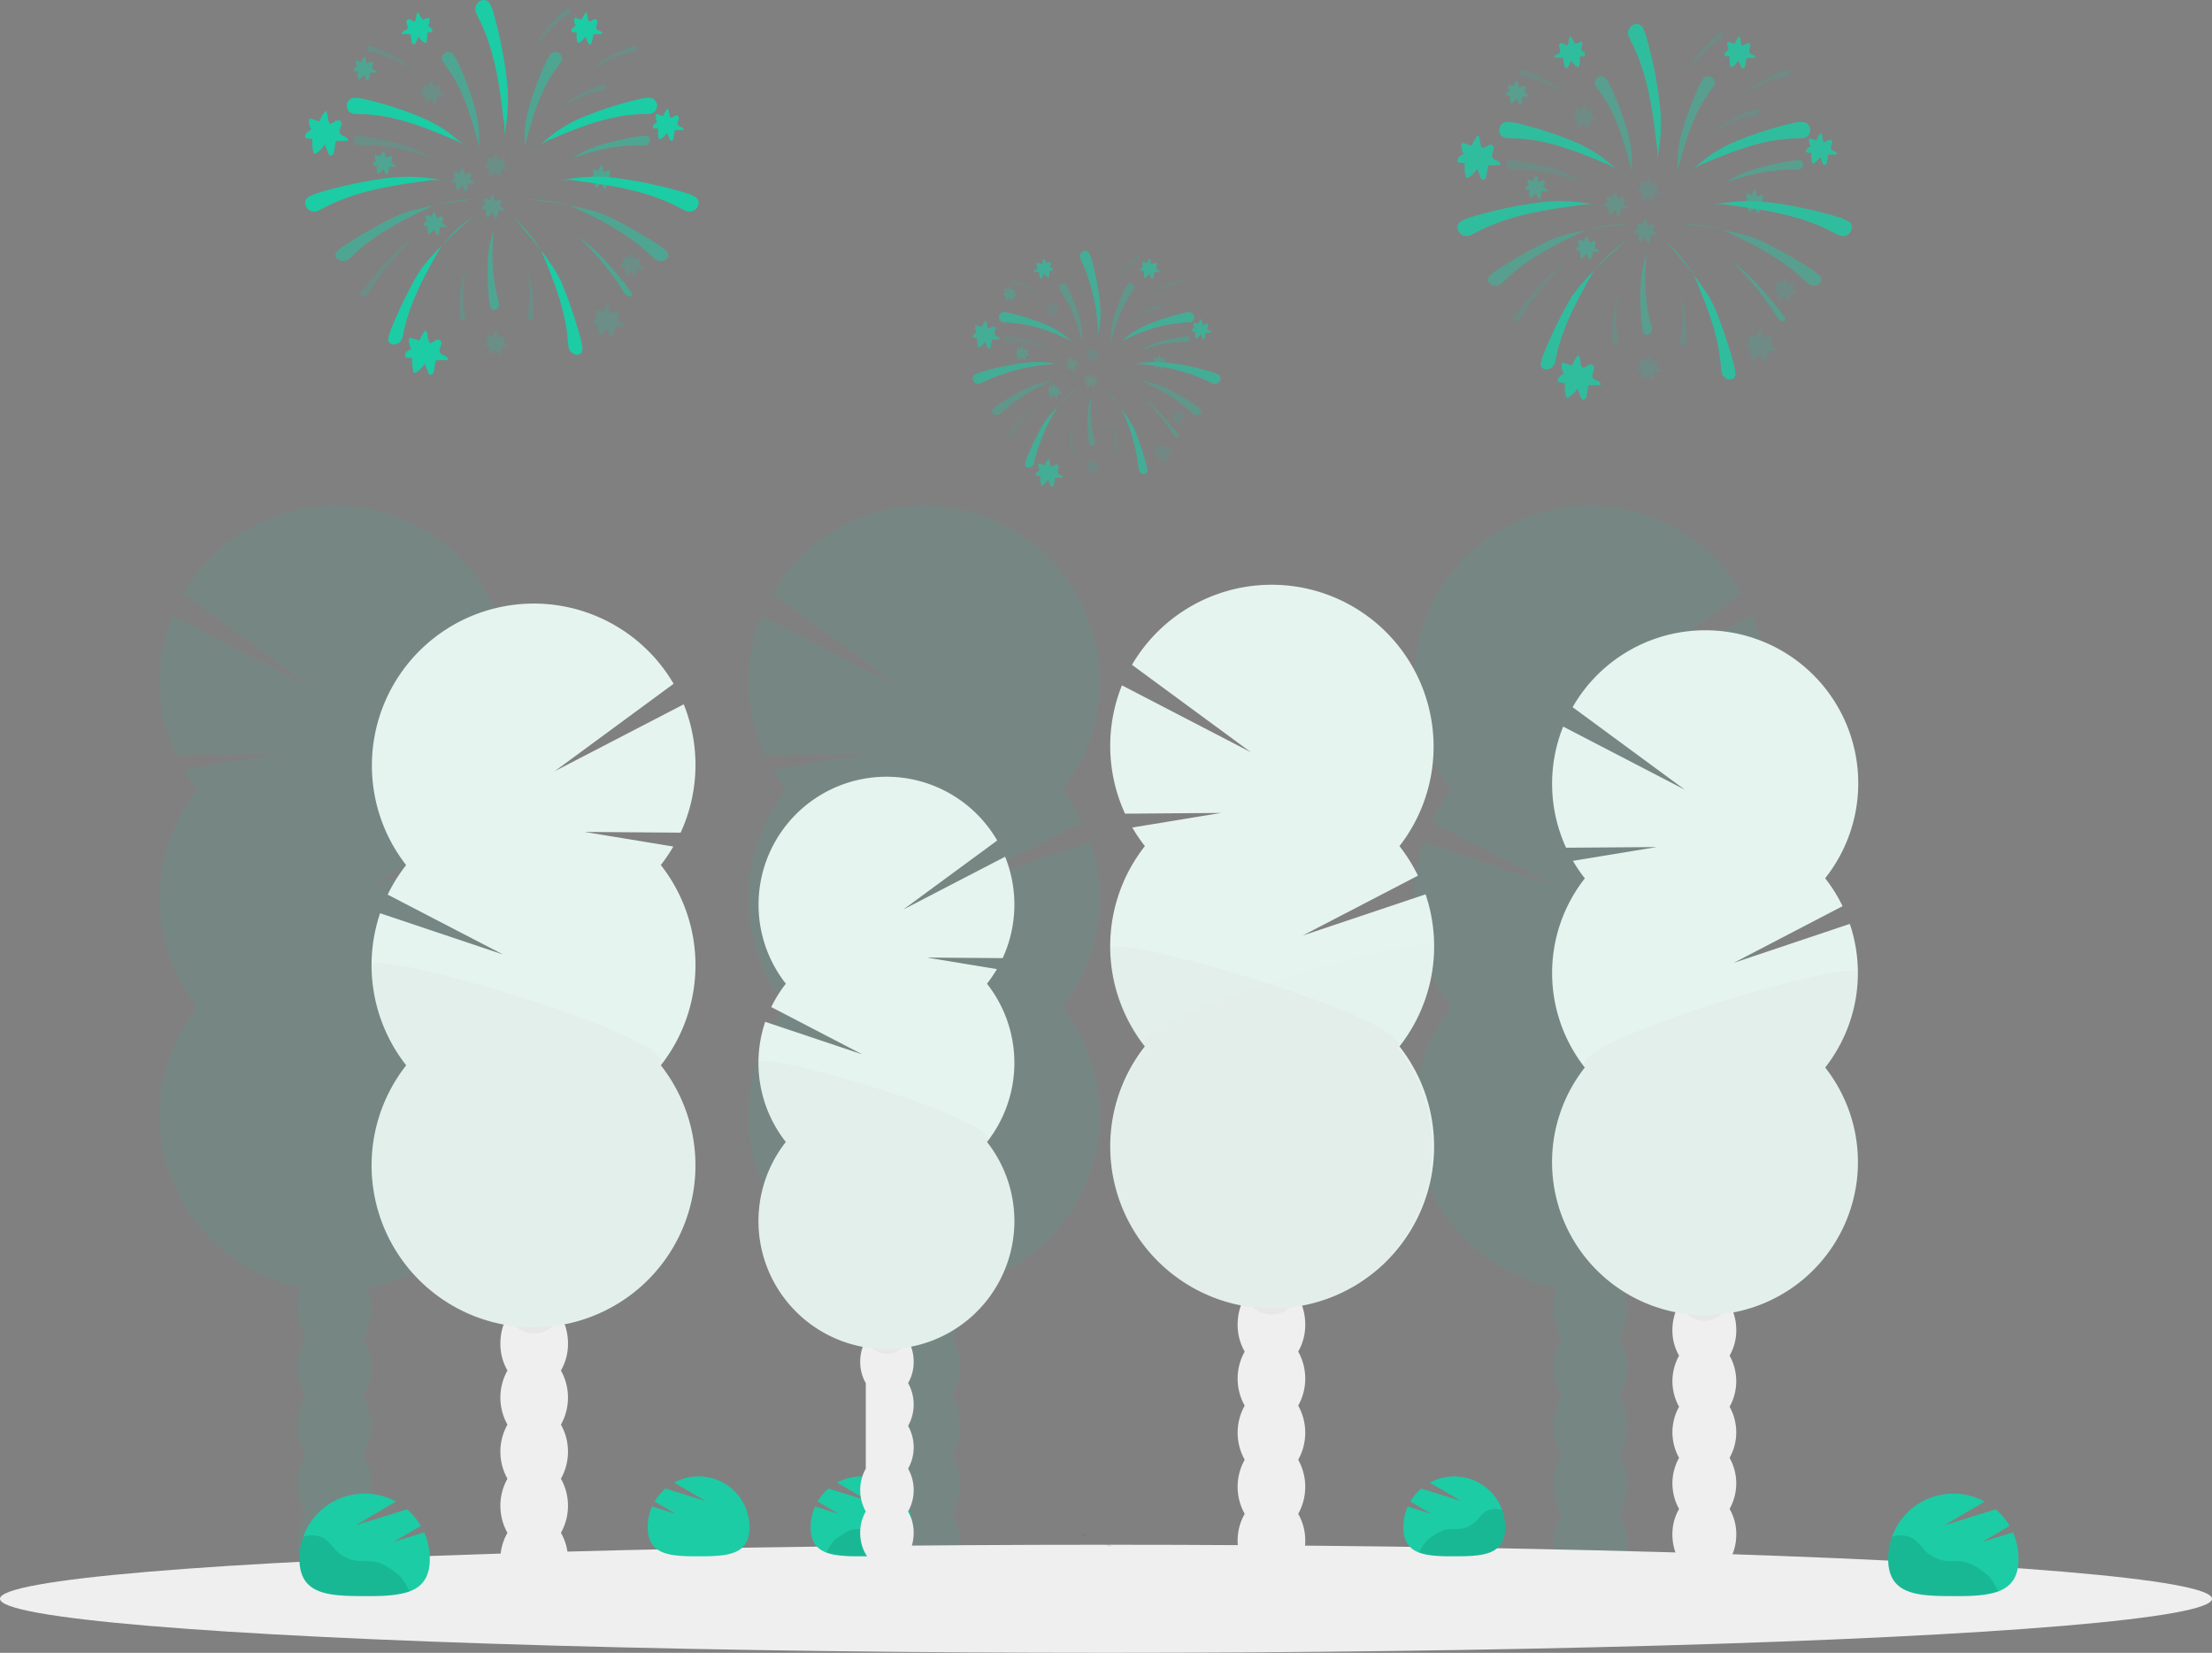 <svg xmlns="http://www.w3.org/2000/svg" width="297.812" height="222.501" viewBox="0 0 297.812 222.501">
  <rect x="0" y="0" width="297.812" height="222.501" fill="#808080" stroke="none"/>
  <g id="Group_73649" data-name="Group 73649" transform="translate(8394 -2971)">
    <path id="Path_1156" data-name="Path 1156" d="M275.52,70.193a.87.87,0,0,0-1.415,1.012c.162.244.34.48.507.708,2.043,2.742,3.1,6.107,4.015,9.42a4.4,4.4,0,0,1,.184,2.468,15.522,15.522,0,0,0-.422-6.483,40.1,40.1,0,0,0-2.3-6.11A5.554,5.554,0,0,0,275.52,70.193Z" transform="translate(-8608.455 2908.163)" fill="#1ccca5" opacity="0.5"/>
    <path id="Path_1157" data-name="Path 1157" d="M228.357,92.3a1.084,1.084,0,0,0-.181,2.158c.359.03.724.038,1.069.047,4.22.115,8.213,1.645,12.05,3.291a5.12,5.12,0,0,1,2.468,1.719,18.143,18.143,0,0,0-6.428-4.552,47.366,47.366,0,0,0-7.58-2.449A6.627,6.627,0,0,0,228.357,92.3Z" transform="translate(-8574.551 2891.86)" fill="#1ccca5"/>
    <path id="Path_1158" data-name="Path 1158" d="M231.23,111c-.872.033-.675,1.27.2,1.278.228,0,.458,0,.675-.019a24.7,24.7,0,0,1,8.035,1.437,4.1,4.1,0,0,1,1.807.908,14.485,14.485,0,0,0-4.695-2.41,36.372,36.372,0,0,0-5.112-1.124A4.626,4.626,0,0,0,231.23,111Z" transform="translate(-8577.043 2878.29)" fill="#1ccca5" opacity="0.2"/>
    <path id="Path_1159" data-name="Path 1159" d="M296.715,165.059c.247.836,1.4.337,1.187-.513-.055-.222-.123-.442-.187-.65a24.721,24.721,0,0,1-.6-8.139,4.137,4.137,0,0,1,.433-1.977,14.455,14.455,0,0,0-1.168,5.147,35.736,35.736,0,0,0,.178,5.23,4.608,4.608,0,0,0,.159.9Z" transform="translate(-8624.713 2847.238)" fill="#1ccca5" opacity="0.5"/>
    <path id="Path_1160" data-name="Path 1160" d="M237.407,66.89c-.524-.09-.562.672-.041.79.137.03.274.052.406.074a15.082,15.082,0,0,1,4.618,1.878,2.5,2.5,0,0,1,.963.773,8.836,8.836,0,0,0-2.5-2.038,21.626,21.626,0,0,0-2.91-1.319,2.759,2.759,0,0,0-.538-.159Z" transform="translate(-8581.635 2910.306)" fill="#1ccca5" opacity="0.2"/>
    <path id="Path_1161" data-name="Path 1161" d="M207.424,133.765c-1.33.686-.206,2.564,1.16,1.942.357-.165.7-.348,1.039-.521,4.061-2.106,8.775-2.882,13.437-3.48a6.587,6.587,0,0,1,3.406.176,23.046,23.046,0,0,0-8.888-.532,58.544,58.544,0,0,0-8.679,1.865A7.868,7.868,0,0,0,207.424,133.765Z" transform="translate(-8559.742 2863.661)" fill="#1ccca5"/>
    <path id="Path_1162" data-name="Path 1162" d="M222.043,149.029c-.954.891.548,1.944,1.538,1.1.274-.222.513-.458.751-.683,2.912-2.742,6.76-4.678,10.591-6.472a24.608,24.608,0,0,1,5.844-.864c-2.7.241-8.21,1.1-10.662,2.194a59.038,59.038,0,0,0-6.954,3.905A7.3,7.3,0,0,0,222.043,149.029Z" transform="translate(-8570.563 2855.71)" fill="#1ccca5" opacity="0.5"/>
    <path id="Path_1163" data-name="Path 1163" d="M247.636,166.639c-.274,1.275,1.544,1.294,1.884.019.088-.332.159-.669.228-.99.842-3.9,2.9-7.692,5.035-11.345a24.708,24.708,0,0,1,4.316-4.034c-2.084,1.733-6.14,5.561-7.522,7.87a59.233,59.233,0,0,0-3.5,7.166,7.527,7.527,0,0,0-.436,1.314Z" transform="translate(-8589.338 2849.771)" fill="#1ccca5"/>
    <path id="Path_1164" data-name="Path 1164" d="M292.356,44.918c-.653-1.327-2.512-.236-1.92,1.124.154.356.326.7.491,1.037,2,4.056,2.693,8.742,3.208,13.352a6.56,6.56,0,0,1-.225,3.376,23.121,23.121,0,0,0,.661-8.8,58.029,58.029,0,0,0-1.7-8.627A7.768,7.768,0,0,0,292.356,44.918Z" transform="translate(-8620.338 2926.684)" fill="#1ccca5"/>
    <path id="Path_1165" data-name="Path 1165" d="M255.778,51.561a.247.247,0,0,0,.112.036c.074,0,.123-.074.154-.14.162-.354.069-.823.321-1.1a3.86,3.86,0,0,1,.606,1l.954-.274a1.41,1.41,0,0,1-.181,1.1,1.426,1.426,0,0,1,.45.307.491.491,0,0,1,.118.5,2.421,2.421,0,0,1-.675.066,4.488,4.488,0,0,1-.071,1.256.228.228,0,0,1-.082.159c-.069.044-.162,0-.233-.038a2.193,2.193,0,0,1-.784-.823l-.357.847a.384.384,0,0,1-.156.214.255.255,0,0,1-.3-.1.716.716,0,0,1-.1-.321l-.134-.806a.192.192,0,0,0-.044-.115.206.206,0,0,0-.14-.041h-1.012c-.058-.181.121-.346.293-.422s.376-.132.463-.3c.175-.343-.274-.823-.085-1.111C255.118,51.084,255.485,51.416,255.778,51.561Z" transform="translate(-8594.129 2922.297)" fill="#1ccca5"/>
    <path id="Path_1166" data-name="Path 1166" d="M317.972,70.193a.87.87,0,0,1,1.415,1.012c-.162.244-.34.48-.507.708-2.043,2.742-3.1,6.107-4.015,9.42a4.377,4.377,0,0,0-.186,2.468,15.523,15.523,0,0,1,.425-6.483,40.26,40.26,0,0,1,2.3-6.124A5.555,5.555,0,0,1,317.972,70.193Z" transform="translate(-8637.89 2908.163)" fill="#1ccca5" opacity="0.5"/>
    <path id="Path_1167" data-name="Path 1167" d="M334.723,92.3a1.084,1.084,0,0,1,.181,2.158c-.359.03-.721.038-1.067.047-4.223.115-8.213,1.645-12.05,3.291a5.12,5.12,0,0,0-2.468,1.719,18.094,18.094,0,0,1,6.428-4.552,47.678,47.678,0,0,1,7.569-2.446A6.626,6.626,0,0,1,334.723,92.3Z" transform="translate(-8641.385 2891.86)" fill="#1ccca5"/>
    <path id="Path_1168" data-name="Path 1168" d="M345.74,111c.869.033.675,1.27-.2,1.278-.228,0-.458,0-.677-.019a24.689,24.689,0,0,0-8.032,1.437,4.1,4.1,0,0,0-1.807.908,14.485,14.485,0,0,1,4.695-2.41,36.286,36.286,0,0,1,5.112-1.124A4.626,4.626,0,0,1,345.74,111Z" transform="translate(-8652.779 2878.29)" fill="#1ccca5" opacity="0.5"/>
    <path id="Path_1169" data-name="Path 1169" d="M352.592,66.89c.527-.09.565.672.044.79-.137.03-.274.052-.409.074a15.067,15.067,0,0,0-4.615,1.878,2.5,2.5,0,0,0-.963.773,8.8,8.8,0,0,1,2.5-2.038,21.59,21.59,0,0,1,2.907-1.319A2.875,2.875,0,0,1,352.592,66.89Z" transform="translate(-8661.22 2910.306)" fill="#1ccca5" opacity="0.2"/>
    <path id="Path_1170" data-name="Path 1170" d="M316.062,182.55c-.118.521-.839.274-.743-.274.025-.14.055-.274.085-.406a15.091,15.091,0,0,0,.049-4.983,2.523,2.523,0,0,0-.343-1.187,8.831,8.831,0,0,1,.916,3.1,21.856,21.856,0,0,1,.1,3.195,2.88,2.88,0,0,1-.06.557Z" transform="translate(-8638.329 2831.329)" fill="#1ccca5" opacity="0.2"/>
    <path id="Path_1171" data-name="Path 1171" d="M345.973,166.424c.409.694-.6.644-1.037-.049-.118-.181-.222-.362-.326-.548a37.492,37.492,0,0,0-5.051-6.244,7,7,0,0,0-1.569-1.352,24.714,24.714,0,0,1,4.113,3.51c1.226,1.283,2.309,2.619,3.37,3.954A6.428,6.428,0,0,1,345.973,166.424Z" transform="translate(-8654.935 2844.008)" fill="#1ccca5" opacity="0.5"/>
    <path id="Path_1172" data-name="Path 1172" d="M234.067,166.424c-.409.694.6.644,1.039-.049.115-.181.222-.362.324-.548a37.375,37.375,0,0,1,5.054-6.244,6.989,6.989,0,0,1,1.566-1.352,24.939,24.939,0,0,0-4.113,3.51c-1.226,1.283-2.309,2.619-3.368,3.954a6.465,6.465,0,0,0-.5.729Z" transform="translate(-8579.44 2844.008)" fill="#1ccca5" opacity="0.2"/>
    <path id="Path_1173" data-name="Path 1173" d="M282.654,182.55c.118.521.836.274.743-.274-.025-.14-.058-.274-.088-.406a15.094,15.094,0,0,1-.047-4.983,2.55,2.55,0,0,1,.34-1.187,8.825,8.825,0,0,0-.916,3.1,21.848,21.848,0,0,0-.1,3.195A2.881,2.881,0,0,0,282.654,182.55Z" transform="translate(-8614.712 2831.329)" fill="#1ccca5" opacity="0.2"/>
    <path id="Path_1174" data-name="Path 1174" d="M337.265,85.889c.524-.093.562.672.041.787-.137.03-.274.055-.406.077a15.143,15.143,0,0,0-4.618,1.876,2.545,2.545,0,0,0-.963.773,8.827,8.827,0,0,1,2.5-2.035,21.991,21.991,0,0,1,2.91-1.322A2.743,2.743,0,0,1,337.265,85.889Z" transform="translate(-8650.094 2896.517)" fill="#1ccca5" opacity="0.2"/>
    <path id="Path_1175" data-name="Path 1175" d="M324.061,48.443c.452-.274.773.414.335.716-.118.08-.236.154-.351.222a15.085,15.085,0,0,0-3.579,3.466,2.55,2.55,0,0,0-.606,1.078,8.862,8.862,0,0,1,1.558-2.822,21.713,21.713,0,0,1,2.194-2.312A2.984,2.984,0,0,1,324.061,48.443Z" transform="translate(-8641.776 2923.735)" fill="#1ccca5" opacity="0.2"/>
    <path id="Path_1176" data-name="Path 1176" d="M347.432,133.765c1.33.686.206,2.564-1.16,1.942-.356-.165-.707-.348-1.039-.521-4.064-2.106-8.775-2.882-13.437-3.48a6.587,6.587,0,0,0-3.406.176,23.042,23.042,0,0,1,8.888-.532,58.544,58.544,0,0,1,8.679,1.865A7.952,7.952,0,0,1,347.432,133.765Z" transform="translate(-8647.967 2863.661)" fill="#1ccca5"/>
    <path id="Path_1177" data-name="Path 1177" d="M334.415,149c.954.891-.548,1.944-1.538,1.1-.274-.222-.513-.458-.751-.683-2.921-2.745-6.76-4.689-10.6-6.483a24.609,24.609,0,0,0-5.847-.864c2.7.241,8.213,1.1,10.665,2.194a59.042,59.042,0,0,1,6.954,3.9,7.3,7.3,0,0,1,1.116.834Z" transform="translate(-8638.743 2855.739)" fill="#1ccca5" opacity="0.5"/>
    <path id="Path_1178" data-name="Path 1178" d="M318.258,168.495c.118,1.3-1.695,1.1-1.87-.217-.047-.34-.074-.683-.1-1.009-.346-3.979-1.92-8-3.565-11.888a24.669,24.669,0,0,0-3.779-4.541c1.851,1.98,5.394,6.285,6.477,8.751A59.175,59.175,0,0,1,318,167.137,7.436,7.436,0,0,1,318.258,168.495Z" transform="translate(-8633.851 2849.372)" fill="#1ccca5"/>
    <path id="Path_1179" data-name="Path 1179" d="M340.123,51.561a.236.236,0,0,1-.112.036c-.071,0-.121-.074-.151-.14-.165-.354-.071-.823-.321-1.1a3.862,3.862,0,0,0-.606,1l-.957-.274a1.42,1.42,0,0,0,.181,1.1,1.456,1.456,0,0,0-.45.307.5.5,0,0,0-.115.5,2.421,2.421,0,0,0,.675.066,4.388,4.388,0,0,0,.071,1.256.228.228,0,0,0,.082.159c.069.044.162,0,.233-.038a2.246,2.246,0,0,0,.784-.823l.356.847a.359.359,0,0,0,.156.214.255.255,0,0,0,.3-.1.752.752,0,0,0,.1-.321l.134-.806a.192.192,0,0,1,.044-.115.206.206,0,0,1,.14-.041h1.012c.058-.181-.121-.346-.293-.422s-.378-.132-.463-.3c-.176-.343.274-.823.085-1.111C340.786,51.084,340.427,51.416,340.123,51.561Z" transform="translate(-8654.627 2922.297)" fill="#1ccca5"/>
    <path id="Path_1180" data-name="Path 1180" d="M350.628,194.964a.241.241,0,0,1-.112.033c-.074,0-.123-.074-.154-.14-.162-.351-.069-.809-.318-1.1a3.8,3.8,0,0,0-.609,1.017l-.954-.293a1.413,1.413,0,0,0,.181,1.1,1.418,1.418,0,0,0-.45.3.5.5,0,0,0-.118.5,2.421,2.421,0,0,0,.675.069,4.466,4.466,0,0,0,.071,1.253.249.249,0,0,0,.082.162c.071.044.162,0,.233-.041a2.175,2.175,0,0,0,.784-.823l.356.847a.379.379,0,0,0,.159.211.25.25,0,0,0,.3-.1.768.768,0,0,0,.107-.321l.132-.809a.192.192,0,0,1,.044-.115.208.208,0,0,1,.143-.038c.335,0,.672-.014,1.009,0,.058-.178-.121-.346-.293-.422s-.376-.132-.463-.3c-.176-.34.274-.823.085-1.1C351.289,194.476,350.922,194.819,350.628,194.964Z" transform="translate(-8662.25 2818.222)" fill="#1ccca5" opacity="0.2"/>
    <path id="Path_1181" data-name="Path 1181" d="M380.135,98.821a.214.214,0,0,1-.112.033c-.074,0-.123-.071-.154-.137-.162-.354-.069-.823-.321-1.1a3.875,3.875,0,0,0-.606,1.02l-.954-.3a1.413,1.413,0,0,0,.181,1.1,1.465,1.465,0,0,0-.45.3.5.5,0,0,0-.118.507,2.422,2.422,0,0,0,.675.066,4.491,4.491,0,0,0,.071,1.256.227.227,0,0,0,.082.159c.069.044.162,0,.233-.038a2.194,2.194,0,0,0,.784-.823l.356.847a.384.384,0,0,0,.156.214.258.258,0,0,0,.3-.1.716.716,0,0,0,.1-.321l.134-.823a.192.192,0,0,1,.044-.112.206.206,0,0,1,.14-.041h1.012c.058-.178-.121-.346-.293-.42s-.376-.132-.463-.3c-.175-.343.274-.823.085-1.1C380.8,98.341,380.434,98.681,380.135,98.821Z" transform="translate(-8683.665 2887.997)" fill="#1ccca5"/>
    <path id="Path_1182" data-name="Path 1182" d="M259.482,208.052a.323.323,0,0,1-.156.047c-.1,0-.17-.1-.214-.192-.225-.494-.1-1.133-.444-1.547a5.28,5.28,0,0,0-.845,1.421l-1.338-.422a1.985,1.985,0,0,0,.252,1.525,2.027,2.027,0,0,0-.628.428.694.694,0,0,0-.162.7,3.4,3.4,0,0,0,.941.1,6.225,6.225,0,0,0,.1,1.747.315.315,0,0,0,.115.222c.1.063.225,0,.324-.052a3.094,3.094,0,0,0,1.1-1.163l.5,1.182a.548.548,0,0,0,.219.3.351.351,0,0,0,.414-.143,1.028,1.028,0,0,0,.148-.45l.184-1.124a.293.293,0,0,1,.063-.159.274.274,0,0,1,.2-.058c.469,0,.938-.016,1.407-.014.082-.25-.167-.48-.409-.587s-.524-.184-.644-.417c-.247-.474.387-1.135.118-1.547C260.406,207.375,259.893,207.849,259.482,208.052Z" transform="translate(-8595.365 2809.077)" fill="#1ccca5"/>
    <path id="Path_1183" data-name="Path 1183" d="M210.411,100.412a.326.326,0,0,1-.159.047c-.1,0-.17-.1-.211-.192-.228-.494-.1-1.133-.444-1.547a5.286,5.286,0,0,0-.847,1.421l-1.33-.414a1.972,1.972,0,0,0,.25,1.525,2.013,2.013,0,0,0-.625.428.694.694,0,0,0-.165.7,3.4,3.4,0,0,0,.941.1,6.126,6.126,0,0,0,.1,1.747.247.247,0,0,0,.439.17,3.093,3.093,0,0,0,1.1-1.163l.494,1.182a.521.521,0,0,0,.222.3.354.354,0,0,0,.414-.143,1.012,1.012,0,0,0,.145-.45l.186-1.124a.208.208,0,0,1,.258-.214c.469,0,.938-.019,1.41-.016.08-.25-.17-.48-.409-.587s-.527-.184-.647-.417c-.244-.474.389-1.135.121-1.547C211.332,99.735,210.82,100.209,210.411,100.412Z" transform="translate(-8559.752 2887.199)" fill="#1ccca5"/>
    <path id="Path_1184" data-name="Path 1184" d="M363.777,169.169a.159.159,0,0,1-.082.025c-.055,0-.09-.055-.115-.1-.121-.274-.049-.6-.236-.823a2.878,2.878,0,0,0-.45.754l-.707-.219a1.069,1.069,0,0,0,.134.823,1.029,1.029,0,0,0-.332.225.367.367,0,0,0-.088.373,1.807,1.807,0,0,0,.5.052,3.291,3.291,0,0,0,.055.927.164.164,0,0,0,.06.118.17.17,0,0,0,.173-.027,1.676,1.676,0,0,0,.581-.617l.274.628a.274.274,0,0,0,.115.156.189.189,0,0,0,.222-.074.549.549,0,0,0,.077-.239l.1-.6a.153.153,0,0,1,.033-.085.134.134,0,0,1,.1-.03h.749c.041-.132-.09-.255-.219-.31a.632.632,0,0,1-.343-.222c-.129-.252.208-.6.066-.823S363.994,169.06,363.777,169.169Z" transform="translate(-8672.275 2836.722)" fill="#1ccca5" opacity="0.2"/>
    <path id="Path_1185" data-name="Path 1185" d="M297.1,207.662a.219.219,0,0,1-.082.025.154.154,0,0,1-.112-.1c-.121-.261-.052-.6-.239-.823a2.832,2.832,0,0,0-.45.754l-.7-.219a1.05,1.05,0,0,0,.132.809,1.152,1.152,0,0,0-.332.228.368.368,0,0,0-.088.373,1.706,1.706,0,0,0,.5.049,3.29,3.29,0,0,0,.055.93.17.17,0,0,0,.06.118c.052.033.121,0,.173-.027a1.673,1.673,0,0,0,.581-.617l.274.628a.274.274,0,0,0,.115.156.192.192,0,0,0,.222-.077.549.549,0,0,0,.077-.239l.1-.6a.145.145,0,0,1,.033-.082.143.143,0,0,1,.1-.03h.749c.041-.132-.09-.255-.217-.313s-.274-.1-.343-.222c-.132-.252.206-.6.063-.823S297.317,207.552,297.1,207.662Z" transform="translate(-8623.882 2808.787)" fill="#1ccca5" opacity="0.2"/>
    <path id="Path_1186" data-name="Path 1186" d="M232.572,72.922a.206.206,0,0,1-.082.025.154.154,0,0,1-.112-.1c-.121-.274-.052-.6-.236-.823a2.7,2.7,0,0,0-.45.754l-.708-.219a1.039,1.039,0,0,0,.134.823,1.13,1.13,0,0,0-.335.228.365.365,0,0,0-.085.373,1.689,1.689,0,0,0,.5.049,3.292,3.292,0,0,0,.052.93.17.17,0,0,0,.06.118c.052.033.121,0,.173-.027a1.646,1.646,0,0,0,.581-.617l.274.628a.274.274,0,0,0,.118.156.189.189,0,0,0,.219-.077.548.548,0,0,0,.077-.239l.1-.6a.14.14,0,0,1,.033-.082.143.143,0,0,1,.1-.03h.749c.044-.132-.09-.255-.217-.313s-.274-.1-.343-.222c-.132-.252.206-.6.063-.823S232.791,72.813,232.572,72.922Z" transform="translate(-8577.051 2906.577)" fill="#1ccca5" opacity="0.5"/>
    <path id="Path_1187" data-name="Path 1187" d="M266.916,148.849a.162.162,0,0,1-.085.025c-.052,0-.09-.052-.112-.1-.121-.261-.052-.6-.236-.823a2.765,2.765,0,0,0-.45.754l-.708-.219a1.061,1.061,0,0,0,.134.823,1.1,1.1,0,0,0-.332.228.365.365,0,0,0-.088.373,1.7,1.7,0,0,0,.5.049,3.293,3.293,0,0,0,.052.93.184.184,0,0,0,.06.118c.052.033.121,0,.173-.03a1.623,1.623,0,0,0,.581-.614l.274.628a.3.3,0,0,0,.118.156.186.186,0,0,0,.219-.077.548.548,0,0,0,.08-.239l.1-.6a.123.123,0,0,1,.033-.082.134.134,0,0,1,.1-.03h.746c.044-.132-.088-.255-.217-.313s-.274-.1-.343-.222c-.129-.252.208-.6.063-.823S267.133,148.743,266.916,148.849Z" transform="translate(-8601.976 2851.469)" fill="#1ccca5" opacity="0.5"/>
    <path id="Path_1188" data-name="Path 1188" d="M241.986,119.249a.151.151,0,0,1-.082.025c-.055,0-.09-.052-.112-.1-.121-.261-.052-.6-.239-.823a2.833,2.833,0,0,0-.45.754l-.7-.219a1.05,1.05,0,0,0,.132.823,1.152,1.152,0,0,0-.332.228.365.365,0,0,0-.088.373,1.706,1.706,0,0,0,.5.049,3.291,3.291,0,0,0,.055.93.17.17,0,0,0,.06.118c.052.033.121,0,.173-.03a1.623,1.623,0,0,0,.581-.614l.274.628a.274.274,0,0,0,.115.156.192.192,0,0,0,.222-.077.549.549,0,0,0,.077-.239l.1-.6a.14.14,0,0,1,.033-.082.143.143,0,0,1,.1-.03h.749c.041-.132-.09-.255-.217-.313s-.274-.1-.343-.222c-.132-.252.206-.6.063-.823S242.205,119.143,241.986,119.249Z" transform="translate(-8583.883 2872.952)" fill="#1ccca5" opacity="0.5"/>
    <path id="Path_1189" data-name="Path 1189" d="M349.046,126.219a.159.159,0,0,1-.082.025c-.055,0-.09-.052-.115-.1-.118-.261-.049-.6-.236-.823a2.832,2.832,0,0,0-.45.754l-.7-.219a1.05,1.05,0,0,0,.132.809,1.037,1.037,0,0,0-.332.228.365.365,0,0,0-.088.373,1.8,1.8,0,0,0,.5.049,3.291,3.291,0,0,0,.055.93.17.17,0,0,0,.06.118c.052.033.121,0,.173-.03a1.667,1.667,0,0,0,.581-.614l.274.625a.274.274,0,0,0,.115.159.192.192,0,0,0,.222-.077.549.549,0,0,0,.077-.239l.1-.6a.154.154,0,0,1,.033-.085.145.145,0,0,1,.1-.027h.749c.041-.132-.09-.255-.217-.313s-.274-.1-.343-.222c-.132-.252.206-.6.063-.823S349.265,126.113,349.046,126.219Z" transform="translate(-8661.584 2867.894)" fill="#1ccca5" opacity="0.5"/>
    <path id="Path_1190" data-name="Path 1190" d="M297.1,120.4a.151.151,0,0,1-.082.025c-.055,0-.091-.055-.112-.1-.121-.274-.052-.6-.239-.823a2.923,2.923,0,0,0-.45.754l-.7-.219a1.056,1.056,0,0,0,.132.823,1.1,1.1,0,0,0-.332.225.37.37,0,0,0-.088.376,1.919,1.919,0,0,0,.5.049,3.291,3.291,0,0,0,.055.927.159.159,0,0,0,.06.118c.052.036.121,0,.173-.027a1.645,1.645,0,0,0,.581-.617l.274.628a.274.274,0,0,0,.115.156.186.186,0,0,0,.222-.074.548.548,0,0,0,.077-.239l.1-.6a.154.154,0,0,1,.033-.085.173.173,0,0,1,.1-.03h.749c.041-.132-.09-.255-.217-.31a.643.643,0,0,1-.343-.222c-.132-.252.206-.6.063-.823S297.316,120.293,297.1,120.4Z" transform="translate(-8623.881 2872.117)" fill="#1ccca5" opacity="0.2"/>
    <path id="Path_1191" data-name="Path 1191" d="M280.8,127.489a.159.159,0,0,1-.082.025c-.055,0-.09-.052-.115-.1-.121-.274-.049-.6-.236-.823a2.923,2.923,0,0,0-.45.754l-.708-.217a1.061,1.061,0,0,0,.134.809,1.075,1.075,0,0,0-.332.225.37.37,0,0,0-.088.376,1.921,1.921,0,0,0,.5.049,3.309,3.309,0,0,0,.055.93.17.17,0,0,0,.06.118c.052.033.121,0,.173-.03a1.645,1.645,0,0,0,.581-.617l.274.628a.274.274,0,0,0,.115.159.192.192,0,0,0,.222-.077.549.549,0,0,0,.077-.239l.1-.6a.154.154,0,0,1,.033-.085.162.162,0,0,1,.1-.03h.749c.041-.134-.09-.258-.217-.313a.643.643,0,0,1-.343-.222c-.132-.252.206-.6.063-.823S281.016,127.383,280.8,127.489Z" transform="translate(-8612.051 2866.972)" fill="#1ccca5" opacity="0.3"/>
    <path id="Path_1192" data-name="Path 1192" d="M265.607,84.619a.162.162,0,0,1-.085.025c-.052,0-.09-.052-.112-.1-.121-.274-.052-.6-.236-.823a2.791,2.791,0,0,0-.45.751l-.707-.217a1.039,1.039,0,0,0,.134.823,1.122,1.122,0,0,0-.335.225.376.376,0,0,0-.085.376,1.8,1.8,0,0,0,.5.049,3.308,3.308,0,0,0,.052.93.17.17,0,0,0,.06.118c.052.033.121,0,.173-.03a1.613,1.613,0,0,0,.581-.617l.274.628a.293.293,0,0,0,.118.159.186.186,0,0,0,.222-.1.548.548,0,0,0,.08-.239l.1-.6a.154.154,0,0,1,.033-.085.173.173,0,0,1,.1-.03h.749c.044-.134-.088-.258-.217-.313a.632.632,0,0,1-.343-.222c-.129-.252.206-.6.063-.823S265.823,84.5,265.607,84.619Z" transform="translate(-8601.026 2898.086)" fill="#1ccca5" opacity="0.2"/>
    <path id="Path_1193" data-name="Path 1193" d="M295.537,140.612a.189.189,0,0,1-.085.025c-.052,0-.09-.055-.112-.1-.121-.261-.052-.6-.236-.823a2.806,2.806,0,0,0-.45.754l-.707-.219a1.045,1.045,0,0,0,.134.823,1.073,1.073,0,0,0-.335.225.373.373,0,0,0-.085.373,1.8,1.8,0,0,0,.5.052,3.293,3.293,0,0,0,.052.927.184.184,0,0,0,.06.118.17.17,0,0,0,.173-.027,1.645,1.645,0,0,0,.581-.617l.274.628a.274.274,0,0,0,.118.156.189.189,0,0,0,.219-.074.549.549,0,0,0,.08-.239l.1-.6a.112.112,0,0,1,.137-.115h.746c.044-.132-.088-.255-.217-.31a.632.632,0,0,1-.343-.222c-.129-.252.206-.6.063-.823S295.754,140.492,295.537,140.612Z" transform="translate(-8622.749 2857.449)" fill="#1ccca5" opacity="0.3"/>
    <g id="Group_73635" data-name="Group 73635" transform="translate(-8203.629 3039.083)" opacity="0.1">
      <ellipse id="Ellipse_9417" data-name="Ellipse 9417" cx="4.933" cy="6.458" rx="4.933" ry="6.458" transform="translate(18.81 133.18)" fill="#1ccca5"/>
      <path id="Path_1194" data-name="Path 1194" d="M828.6,673.457a7.764,7.764,0,0,0,1.031-3.946c0-3.565-2.21-6.461-4.936-6.461s-4.936,2.893-4.936,6.461a7.793,7.793,0,0,0,1.039,3.946,8.074,8.074,0,0,0,0,7.895,8.068,8.068,0,0,0,0,7.892,7.807,7.807,0,0,0-1.031,3.949c0,3.565,2.21,6.458,4.936,6.458s4.936-2.89,4.936-6.458a7.779,7.779,0,0,0-1.039-3.941,8.068,8.068,0,0,0,0-7.892A8.073,8.073,0,0,0,828.6,673.457Z" transform="translate(-800.96 -561.458)" fill="#1ccca5"/>
      <ellipse id="Ellipse_9418" data-name="Ellipse 9418" cx="4.933" cy="6.458" rx="4.933" ry="6.458" transform="translate(18.81 93.708)" fill="#1ccca5"/>
      <ellipse id="Ellipse_9419" data-name="Ellipse 9419" cx="4.933" cy="6.458" rx="4.933" ry="6.458" transform="translate(18.81 85.815)" fill="#1ccca5"/>
      <path id="Path_1195" data-name="Path 1195" d="M793.42,330.836a23.352,23.352,0,0,0,1.837-2.707L782.292,326l14.021.1a23.68,23.68,0,0,0,.452-18.727l-18.812,9.76L795.3,304.384a23.636,23.636,0,1,0-39.034,26.452,23.721,23.721,0,0,0-2.7,4.308l16.829,8.742-17.943-6.033a23.644,23.644,0,0,0,3.809,22.193,23.633,23.633,0,1,0,37.152,0,23.636,23.636,0,0,0,0-29.222Z" transform="translate(-751.208 -292.586)" fill="#1ccca5"/>
      <path id="Path_1196" data-name="Path 1196" d="M751.219,484.429a23.532,23.532,0,0,0,5.057,14.611,23.633,23.633,0,1,0,37.152,0C796.6,495.028,751.219,481.777,751.219,484.429Z" transform="translate(-751.216 -431.568)" fill="#1ccca5" opacity="0.1"/>
    </g>
    <g id="Group_73636" data-name="Group 73636" transform="translate(-8372.495 3039.083)" opacity="0.1">
      <ellipse id="Ellipse_9420" data-name="Ellipse 9420" cx="4.933" cy="6.458" rx="4.933" ry="6.458" transform="translate(18.593 133.18)" fill="#1ccca5"/>
      <path id="Path_1197" data-name="Path 1197" d="M212.05,673.457a7.791,7.791,0,0,0,1.031-3.946c0-3.565-2.21-6.461-4.936-6.461s-4.936,2.893-4.936,6.461a7.763,7.763,0,0,0,1.039,3.946,8.073,8.073,0,0,0,0,7.895,8.068,8.068,0,0,0,0,7.892,7.78,7.78,0,0,0-1.031,3.949c0,3.565,2.21,6.458,4.936,6.458s4.936-2.89,4.936-6.458a7.808,7.808,0,0,0-1.031-3.949,8.068,8.068,0,0,0,0-7.892,8.073,8.073,0,0,0,0-7.895Z" transform="translate(-184.619 -561.458)" fill="#1ccca5"/>
      <ellipse id="Ellipse_9421" data-name="Ellipse 9421" cx="4.933" cy="6.458" rx="4.933" ry="6.458" transform="translate(18.593 93.708)" fill="#1ccca5"/>
      <ellipse id="Ellipse_9422" data-name="Ellipse 9422" cx="4.933" cy="6.458" rx="4.933" ry="6.458" transform="translate(18.593 85.815)" fill="#1ccca5"/>
      <path id="Path_1198" data-name="Path 1198" d="M140.476,330.836a23.358,23.358,0,0,1-1.837-2.707L151.6,326l-14.021.1a23.679,23.679,0,0,1-.452-18.727l18.812,9.76-17.348-12.754a23.636,23.636,0,1,1,39.034,26.452,23.723,23.723,0,0,1,2.7,4.308l-16.829,8.742,17.943-6.033a23.644,23.644,0,0,1-3.809,22.193,23.633,23.633,0,1,1-37.152,0,23.636,23.636,0,0,1,0-29.222Z" transform="translate(-135.419 -292.586)" fill="#1ccca5"/>
      <path id="Path_1199" data-name="Path 1199" d="M182.685,484.429a23.532,23.532,0,0,1-5.057,14.611,23.633,23.633,0,1,1-37.152,0C137.308,495.028,182.685,481.777,182.685,484.429Z" transform="translate(-135.419 -431.568)" fill="#1ccca5" opacity="0.1"/>
    </g>
    <g id="Group_73637" data-name="Group 73637" transform="translate(-8293.216 3039.096)" opacity="0.1">
      <ellipse id="Ellipse_9423" data-name="Ellipse 9423" cx="4.933" cy="6.458" rx="4.933" ry="6.458" transform="translate(18.593 133.167)" fill="#1ccca5"/>
      <path id="Path_1200" data-name="Path 1200" d="M501.143,673.457a7.788,7.788,0,0,0,1.028-3.946c0-3.565-2.194-6.461-4.936-6.461s-4.936,2.893-4.936,6.461a7.763,7.763,0,0,0,1.037,3.946,8.073,8.073,0,0,0,0,7.895,8.068,8.068,0,0,0,0,7.892,7.779,7.779,0,0,0-1.031,3.949c0,3.565,2.21,6.458,4.936,6.458s4.936-2.89,4.936-6.458a7.807,7.807,0,0,0-1.028-3.949,8.084,8.084,0,0,0,0-7.892,8.09,8.09,0,0,0,0-7.895Z" transform="translate(-473.712 -561.472)" fill="#1ccca5"/>
      <ellipse id="Ellipse_9424" data-name="Ellipse 9424" cx="4.933" cy="6.458" rx="4.933" ry="6.458" transform="translate(18.593 93.694)" fill="#1ccca5"/>
      <ellipse id="Ellipse_9425" data-name="Ellipse 9425" cx="4.933" cy="6.458" rx="4.933" ry="6.458" transform="translate(18.593 85.802)" fill="#1ccca5"/>
      <path id="Path_1201" data-name="Path 1201" d="M429.587,330.871a23.356,23.356,0,0,1-1.837-2.707l12.963-2.128-14.019.1a23.68,23.68,0,0,1-.452-18.727l18.812,9.76L427.7,304.419a23.636,23.636,0,1,1,39.036,26.452,23.56,23.56,0,0,1,2.693,4.308l-16.838,8.742,17.943-6.033a23.644,23.644,0,0,1-3.809,22.193,23.633,23.633,0,1,1-37.152,0,23.636,23.636,0,0,1,0-29.222Z" transform="translate(-424.519 -292.634)" fill="#1ccca5"/>
      <path id="Path_1202" data-name="Path 1202" d="M471.785,484.429a23.532,23.532,0,0,1-5.057,14.611,23.633,23.633,0,1,1-37.152,0C426.408,495.028,471.785,481.777,471.785,484.429Z" transform="translate(-424.519 -431.581)" fill="#1ccca5" opacity="0.1"/>
    </g>
    <g id="Group_73638" data-name="Group 73638" transform="translate(-8263.035 3004.741)" opacity="0.6">
      <path id="Path_1203" data-name="Path 1203" d="M577.878,183.72a.548.548,0,0,0-.891.636c.1.154.214.3.321.444a17.632,17.632,0,0,1,2.528,5.934,2.815,2.815,0,0,1,.115,1.566,9.758,9.758,0,0,0-.274-4.086,25.443,25.443,0,0,0-1.445-3.858A3.422,3.422,0,0,0,577.878,183.72Z" transform="translate(-565.296 -179.085)" fill="#1ccca5" opacity="0.5"/>
      <path id="Path_1204" data-name="Path 1204" d="M548.12,197.589a.682.682,0,0,0-.115,1.357c.228.019.455.025.675.03a20.905,20.905,0,0,1,7.588,2.073,3.241,3.241,0,0,1,1.563,1.1,11.394,11.394,0,0,0-4.048-2.868,29.96,29.96,0,0,0-4.777-1.544A4.087,4.087,0,0,0,548.12,197.589Z" transform="translate(-543.89 -189.298)" fill="#1ccca5"/>
      <path id="Path_1205" data-name="Path 1205" d="M549.942,209.389c-.548.019-.425.8.129.8h.425a15.529,15.529,0,0,1,5.062.9,2.575,2.575,0,0,1,1.138.573,9.131,9.131,0,0,0-2.959-1.519,22.576,22.576,0,0,0-3.214-.718A3.1,3.1,0,0,0,549.942,209.389Z" transform="translate(-545.471 -197.862)" fill="#1ccca5" opacity="0.2"/>
      <path id="Path_1206" data-name="Path 1206" d="M591.175,243.415c.156.527.88.214.749-.324-.036-.14-.077-.274-.118-.409a15.632,15.632,0,0,1-.378-5.128,2.6,2.6,0,0,1,.274-1.245,9.168,9.168,0,0,0-.746,3.241,22.772,22.772,0,0,0,.112,3.291A3.122,3.122,0,0,0,591.175,243.415Z" transform="translate(-575.483 -217.401)" fill="#1ccca5" opacity="0.5"/>
      <path id="Path_1207" data-name="Path 1207" d="M553.837,181.577c-.332-.058-.356.425-.027.5l.255.049a9.524,9.524,0,0,1,2.91,1.182,1.577,1.577,0,0,1,.606.485,5.552,5.552,0,0,0-1.574-1.281,13.922,13.922,0,0,0-1.832-.823,2.064,2.064,0,0,0-.337-.11Z" transform="translate(-548.365 -177.675)" fill="#1ccca5" opacity="0.2"/>
      <path id="Path_1208" data-name="Path 1208" d="M534.949,223.684c-.836.431-.129,1.615.732,1.223.225-.1.444-.219.653-.326a25.267,25.267,0,0,1,8.457-2.194,4.147,4.147,0,0,1,2.147.11,14.534,14.534,0,0,0-5.6-.335,36.585,36.585,0,0,0-5.465,1.176A4.872,4.872,0,0,0,534.949,223.684Z" transform="translate(-534.575 -207.038)" fill="#1ccca5"/>
      <path id="Path_1209" data-name="Path 1209" d="M544.157,233.291c-.6.548.337,1.223.968.686.165-.143.324-.291.472-.431a25.4,25.4,0,0,1,6.672-4.078,16.432,16.432,0,0,1,3.683-.548,28.332,28.332,0,0,0-6.719,1.371,37.248,37.248,0,0,0-4.388,2.468A4.661,4.661,0,0,0,544.157,233.291Z" transform="translate(-541.389 -212.038)" fill="#1ccca5" opacity="0.5"/>
      <path id="Path_1210" data-name="Path 1210" d="M560.272,244.388c-.175.8.974.823,1.187,0,.055-.208.1-.42.145-.622a25.225,25.225,0,0,1,3.17-7.146,15.039,15.039,0,0,1,2.72-2.539,27.717,27.717,0,0,0-4.739,4.955,37.293,37.293,0,0,0-2.194,4.514,4.9,4.9,0,0,0-.291.839Z" transform="translate(-553.212 -215.783)" fill="#1ccca5"/>
      <path id="Path_1211" data-name="Path 1211" d="M588.448,167.737c-.411-.836-1.582-.148-1.209.71.1.222.206.442.31.653a25.276,25.276,0,0,1,2.021,8.411,4.125,4.125,0,0,1-.143,2.125,14.535,14.535,0,0,0,.417-5.545,36.764,36.764,0,0,0-1.069-5.435,4.9,4.9,0,0,0-.326-.919Z" transform="translate(-572.744 -167.358)" fill="#1ccca5"/>
      <path id="Path_1212" data-name="Path 1212" d="M565.352,171.905a.124.124,0,0,0,.069.019.121.121,0,0,0,.1-.085c.1-.225.044-.513.2-.7a2.408,2.408,0,0,1,.381.642l.6-.186a.894.894,0,0,1-.115.688.931.931,0,0,1,.274.192.315.315,0,0,1,.071.318,1.464,1.464,0,0,1-.425.044,2.742,2.742,0,0,1-.044.79.154.154,0,0,1-.052.1.143.143,0,0,1-.145-.025,1.4,1.4,0,0,1-.5-.524l-.222.532a.241.241,0,0,1-.1.134.159.159,0,0,1-.186-.063.491.491,0,0,1-.066-.2l-.085-.51a.115.115,0,0,0-.027-.071.124.124,0,0,0-.088-.025h-.636c-.038-.112.074-.217.184-.274s.236-.085.291-.189c.112-.217-.176-.516-.052-.7S565.174,171.812,565.352,171.905Z" transform="translate(-556.186 -170.103)" fill="#1ccca5"/>
      <path id="Path_1213" data-name="Path 1213" d="M604.6,183.65a.549.549,0,1,1,.894.636c-.1.154-.214.3-.321.444a17.58,17.58,0,0,0-2.528,5.934,2.817,2.817,0,0,0-.118,1.566,9.761,9.761,0,0,1,.274-4.086,25.155,25.155,0,0,1,1.445-3.858A3.4,3.4,0,0,1,604.6,183.65Z" transform="translate(-583.822 -179.015)" fill="#1ccca5" opacity="0.5"/>
      <path id="Path_1214" data-name="Path 1214" d="M615.12,197.589a.682.682,0,0,1,.112,1.357c-.225.019-.455.025-.672.03a20.919,20.919,0,0,0-7.591,2.073,3.246,3.246,0,0,0-1.56,1.1,11.394,11.394,0,0,1,4.048-2.868,30.02,30.02,0,0,1,4.774-1.544A4.139,4.139,0,0,1,615.12,197.589Z" transform="translate(-585.985 -189.298)" fill="#1ccca5"/>
      <path id="Path_1215" data-name="Path 1215" d="M622.124,209.39c.548.019.422.8-.129.8h-.425a15.528,15.528,0,0,0-5.062.9,2.561,2.561,0,0,0-1.138.573,9.1,9.1,0,0,1,2.959-1.519,22.57,22.57,0,0,1,3.219-.707,3.1,3.1,0,0,1,.576-.055Z" transform="translate(-593.214 -197.864)" fill="#1ccca5" opacity="0.5"/>
      <path id="Path_1216" data-name="Path 1216" d="M626.393,181.577c.332-.058.357.425.028.5l-.258.049a9.51,9.51,0,0,0-2.907,1.182,1.577,1.577,0,0,0-.606.485,5.542,5.542,0,0,1,1.571-1.281,14.115,14.115,0,0,1,1.835-.823A1.993,1.993,0,0,1,626.393,181.577Z" transform="translate(-598.497 -177.675)" fill="#1ccca5" opacity="0.2"/>
      <path id="Path_1217" data-name="Path 1217" d="M603.418,254.458c-.074.326-.527.165-.466-.167a1.144,1.144,0,0,1,.055-.255,9.561,9.561,0,0,0,.03-3.14,1.585,1.585,0,0,0-.217-.746,5.533,5.533,0,0,1,.576,1.944,14.136,14.136,0,0,1,.063,2.013A1.707,1.707,0,0,1,603.418,254.458Z" transform="translate(-584.105 -227.446)" fill="#1ccca5" opacity="0.2"/>
      <path id="Path_1218" data-name="Path 1218" d="M622.227,244.3c.258.436-.376.406-.653-.03-.074-.115-.14-.23-.206-.34a23.484,23.484,0,0,0-3.184-3.932,4.407,4.407,0,0,0-.984-.853,15.735,15.735,0,0,1,2.586,2.21c.773.823,1.453,1.645,2.122,2.49a4.131,4.131,0,0,1,.318.455Z" transform="translate(-594.542 -219.455)" fill="#1ccca5" opacity="0.5"/>
      <path id="Path_1219" data-name="Path 1219" d="M551.73,244.3c-.258.436.376.406.655-.03.071-.115.14-.23.2-.34a23.482,23.482,0,0,1,3.184-3.932,4.422,4.422,0,0,1,.987-.853,15.753,15.753,0,0,0-2.589,2.21c-.771.823-1.453,1.645-2.122,2.49A4.1,4.1,0,0,0,551.73,244.3Z" transform="translate(-546.982 -219.455)" fill="#1ccca5" opacity="0.2"/>
      <path id="Path_1220" data-name="Path 1220" d="M582.344,254.458c.074.326.526.165.469-.167-.016-.088-.036-.173-.055-.255a9.486,9.486,0,0,1-.03-3.14,1.552,1.552,0,0,1,.214-.746,5.531,5.531,0,0,0-.576,1.944,13.734,13.734,0,0,0-.06,2.013A1.927,1.927,0,0,0,582.344,254.458Z" transform="translate(-569.207 -227.446)" fill="#1ccca5" opacity="0.2"/>
      <path id="Path_1221" data-name="Path 1221" d="M616.756,193.547c.329-.058.354.422.025.5-.085.019-.173.033-.255.047a9.463,9.463,0,0,0-2.91,1.185,1.6,1.6,0,0,0-.606.485,5.561,5.561,0,0,1,1.574-1.283,13.9,13.9,0,0,1,1.832-.823,1.8,1.8,0,0,1,.34-.107Z" transform="translate(-591.501 -186.362)" fill="#1ccca5" opacity="0.2"/>
      <path id="Path_1222" data-name="Path 1222" d="M608.424,169.959c.274-.178.488.258.211.45l-.219.14a9.608,9.608,0,0,0-2.257,2.194,1.553,1.553,0,0,0-.378.68,5.568,5.568,0,0,1,.979-1.78,13.937,13.937,0,0,1,1.388-1.456A1.75,1.75,0,0,1,608.424,169.959Z" transform="translate(-586.254 -169.215)" fill="#1ccca5" opacity="0.2"/>
      <path id="Path_1223" data-name="Path 1223" d="M623.159,223.685c.836.431.129,1.615-.732,1.223-.225-.1-.444-.219-.655-.326a25.234,25.234,0,0,0-8.454-2.194,4.147,4.147,0,0,0-2.147.11,14.534,14.534,0,0,1,5.6-.335,36.547,36.547,0,0,1,5.468,1.176A5.014,5.014,0,0,1,623.159,223.685Z" transform="translate(-590.166 -207.039)" fill="#1ccca5"/>
      <path id="Path_1224" data-name="Path 1224" d="M614.944,233.291c.6.548-.337,1.223-.968.686-.165-.143-.324-.291-.474-.431a25.349,25.349,0,0,0-6.672-4.078,16.527,16.527,0,0,0-3.68-.548,28.309,28.309,0,0,1,6.716,1.371,37.069,37.069,0,0,1,4.388,2.468A4.661,4.661,0,0,1,614.944,233.291Z" transform="translate(-584.345 -212.038)" fill="#1ccca5" opacity="0.5"/>
      <path id="Path_1225" data-name="Path 1225" d="M604.754,245.57c.074.823-1.07.688-1.179-.134-.027-.217-.047-.431-.066-.636a25.345,25.345,0,0,0-2.251-7.489,15.557,15.557,0,0,0-2.378-2.86,27.656,27.656,0,0,1,4.08,5.512,37.339,37.339,0,0,1,1.623,4.752A4.637,4.637,0,0,1,604.754,245.57Z" transform="translate(-581.246 -216.052)" fill="#1ccca5"/>
      <path id="Path_1226" data-name="Path 1226" d="M618.564,171.905a.132.132,0,0,1-.071.019.129.129,0,0,1-.1-.085c-.1-.225-.044-.513-.2-.7a2.415,2.415,0,0,0-.384.642l-.6-.186a.88.88,0,0,0,.115.688.932.932,0,0,0-.274.192.315.315,0,0,0-.074.318,1.486,1.486,0,0,0,.425.044,2.829,2.829,0,0,0,.047.79.154.154,0,0,0,.052.1.143.143,0,0,0,.145-.025,1.4,1.4,0,0,0,.5-.524l.222.532a.249.249,0,0,0,.1.134.162.162,0,0,0,.189-.063.49.49,0,0,0,.066-.2l.085-.51a.116.116,0,0,1,.027-.071.124.124,0,0,1,.088-.025h.636c.038-.112-.077-.217-.184-.274s-.239-.085-.293-.189c-.11-.217.178-.516.055-.7S618.75,171.812,618.564,171.905Z" transform="translate(-594.37 -170.103)" fill="#1ccca5"/>
      <path id="Path_1227" data-name="Path 1227" d="M625.175,262.235a.167.167,0,0,1-.071.022c-.047,0-.077-.047-.1-.088-.1-.222-.044-.513-.2-.7a2.345,2.345,0,0,0-.384.642l-.6-.186a.891.891,0,0,0,.112.688.914.914,0,0,0-.274.195.312.312,0,0,0-.074.318,1.586,1.586,0,0,0,.425.041,2.824,2.824,0,0,0,.044.79.154.154,0,0,0,.052.1c.044.027.1,0,.148-.025a1.392,1.392,0,0,0,.494-.524l.225.532a.227.227,0,0,0,.1.134.159.159,0,0,0,.186-.063.482.482,0,0,0,.069-.2l.082-.51a.161.161,0,0,1,.027-.071.126.126,0,0,1,.09-.025h.636c.036-.112-.077-.217-.184-.274s-.239-.085-.293-.189c-.11-.217.175-.513.055-.7S625.362,262.142,625.175,262.235Z" transform="translate(-599.166 -235.662)" fill="#1ccca5" opacity="0.2"/>
      <path id="Path_1228" data-name="Path 1228" d="M643.755,201.685a.179.179,0,0,1-.071.022c-.047,0-.077-.047-.1-.088-.1-.222-.044-.513-.2-.7a2.41,2.41,0,0,0-.381.642l-.6-.186a.894.894,0,0,0,.115.688.882.882,0,0,0-.274.195.313.313,0,0,0-.074.318,1.576,1.576,0,0,0,.425.041,2.822,2.822,0,0,0,.044.79.154.154,0,0,0,.052.1.143.143,0,0,0,.145-.025,1.4,1.4,0,0,0,.5-.524l.225.532a.228.228,0,0,0,.1.134.159.159,0,0,0,.186-.063.444.444,0,0,0,.066-.2l.085-.51a.115.115,0,0,1,.027-.071.123.123,0,0,1,.088-.025h.639c.036-.112-.077-.217-.186-.274s-.236-.085-.291-.189c-.112-.217.176-.516.055-.7S643.942,201.592,643.755,201.685Z" transform="translate(-612.651 -191.716)" fill="#1ccca5"/>
      <path id="Path_1229" data-name="Path 1229" d="M567.762,270.5a.209.209,0,0,1-.1.03c-.063,0-.107-.066-.134-.123-.143-.31-.06-.71-.274-.974a3.355,3.355,0,0,0-.532.894l-.839-.258a1.245,1.245,0,0,0,.159.96,1.261,1.261,0,0,0-.395.274.436.436,0,0,0-.1.441,2.061,2.061,0,0,0,.592.06,3.991,3.991,0,0,0,.063,1.1.208.208,0,0,0,.074.143c.06.038.14,0,.2-.036a1.982,1.982,0,0,0,.691-.729l.31.743a.327.327,0,0,0,.14.186.222.222,0,0,0,.274-.09.628.628,0,0,0,.093-.274l.115-.707a.137.137,0,0,1,.164-.137h.886c.052-.156-.107-.3-.258-.37s-.329-.115-.406-.274c-.154-.3.244-.716.074-.974C568.343,270.069,568.022,270.368,567.762,270.5Z" transform="translate(-557.035 -241.439)" fill="#1ccca5"/>
      <path id="Path_1230" data-name="Path 1230" d="M536.845,202.7a.206.206,0,0,1-.1.027c-.063,0-.107-.063-.134-.121-.143-.31-.06-.713-.274-.973a3.357,3.357,0,0,0-.532.894l-.839-.261a1.245,1.245,0,0,0,.159.96,1.371,1.371,0,0,0-.395.274.436.436,0,0,0-.1.444,2.134,2.134,0,0,0,.59.06,4,4,0,0,0,.063,1.1.2.2,0,0,0,.074.14c.06.041.14,0,.2-.033a1.969,1.969,0,0,0,.691-.732l.31.746a.356.356,0,0,0,.14.186.228.228,0,0,0,.261-.091.641.641,0,0,0,.093-.274l.115-.71a.178.178,0,0,1,.041-.1.162.162,0,0,1,.123-.036h.886c.052-.159-.1-.3-.258-.37s-.329-.118-.406-.274c-.154-.3.244-.716.077-.974C537.427,202.28,537.106,202.568,536.845,202.7Z" transform="translate(-534.598 -192.232)" fill="#1ccca5"/>
      <path id="Path_1231" data-name="Path 1231" d="M633.459,246a.091.091,0,0,1-.052.016.1.1,0,0,1-.071-.063c-.074-.167-.03-.378-.148-.518a1.81,1.81,0,0,0-.274.474l-.447-.137a.667.667,0,0,0,.085.51.655.655,0,0,0-.208.143.23.23,0,0,0-.055.236,1.1,1.1,0,0,0,.313.03,2.015,2.015,0,0,0,.036.587.11.11,0,0,0,.038.074.1.1,0,0,0,.107-.019,1.023,1.023,0,0,0,.367-.389l.165.4a.181.181,0,0,0,.074.1.121.121,0,0,0,.14-.049.377.377,0,0,0,.044-.156l.06-.378a.074.074,0,0,1,.088-.071h.469c.027-.082-.055-.159-.134-.195s-.178-.063-.217-.14c-.082-.159.129-.381.038-.518S633.6,245.939,633.459,246Z" transform="translate(-605.484 -224.028)" fill="#1ccca5" opacity="0.2"/>
      <path id="Path_1232" data-name="Path 1232" d="M591.459,270.255a.116.116,0,0,1-.052.016.1.1,0,0,1-.071-.066c-.074-.165-.03-.376-.148-.516a1.768,1.768,0,0,0-.274.474l-.447-.137a.669.669,0,0,0,.085.51.655.655,0,0,0-.208.143.23.23,0,0,0-.055.236,1.1,1.1,0,0,0,.313.03,1.991,1.991,0,0,0,.036.584.118.118,0,0,0,.036.077c.033.019.077,0,.11-.019a1.022,1.022,0,0,0,.367-.389l.165.4a.181.181,0,0,0,.074.1.123.123,0,0,0,.14-.049.338.338,0,0,0,.047-.148l.063-.378a.074.074,0,0,1,.088-.071h.469c.027-.082-.055-.162-.134-.195s-.178-.063-.217-.14c-.082-.159.129-.381.038-.518S591.6,270.189,591.459,270.255Z" transform="translate(-575.001 -241.628)" fill="#1ccca5" opacity="0.2"/>
      <path id="Path_1233" data-name="Path 1233" d="M550.8,185.385a.129.129,0,0,1-.052.016c-.036,0-.058-.036-.071-.066-.077-.165-.033-.378-.151-.516a1.728,1.728,0,0,0-.274.474l-.466-.151a.653.653,0,0,0,.082.51.741.741,0,0,0-.208.143.233.233,0,0,0-.055.236,1.209,1.209,0,0,0,.315.033,2.086,2.086,0,0,0,.033.584.1.1,0,0,0,.038.074c.033.022.074,0,.107-.016a1.042,1.042,0,0,0,.367-.389l.164.395a.17.17,0,0,0,.074.1.115.115,0,0,0,.14-.047.362.362,0,0,0,.049-.151l.06-.376a.1.1,0,0,1,.022-.055.088.088,0,0,1,.066-.016h.472c.025-.085-.058-.162-.137-.2s-.176-.06-.217-.14c-.082-.159.129-.378.041-.516S550.928,185.316,550.8,185.385Z" transform="translate(-545.478 -180.031)" fill="#1ccca5" opacity="0.5"/>
      <path id="Path_1234" data-name="Path 1234" d="M572.451,233.171a.088.088,0,0,1-.052,0c-.033,0-.058-.033-.071-.063-.077-.165-.033-.378-.148-.518a1.719,1.719,0,0,0-.274.477l-.444-.14a.655.655,0,0,0,.085.51.7.7,0,0,0-.211.143.236.236,0,0,0-.055.236,1.221,1.221,0,0,0,.315.033,2.084,2.084,0,0,0,.033.584.11.11,0,0,0,.038.074c.033.022.077,0,.11-.016a1.036,1.036,0,0,0,.365-.389l.167.395a.17.17,0,0,0,.074.1.121.121,0,0,0,.137-.047.326.326,0,0,0,.049-.151l.063-.376a.1.1,0,0,1,.019-.055.11.11,0,0,1,.066-.019h.472c.027-.085-.058-.162-.137-.2s-.176-.06-.217-.14c-.08-.159.132-.381.041-.518S572.588,233.1,572.451,233.171Z" transform="translate(-561.206 -214.702)" fill="#1ccca5" opacity="0.5"/>
      <path id="Path_1235" data-name="Path 1235" d="M556.751,214.565a.116.116,0,0,1-.052.016.1.1,0,0,1-.071-.066c-.077-.165-.033-.378-.148-.516a1.707,1.707,0,0,0-.274.474l-.444-.137a.658.658,0,0,0,.085.51.7.7,0,0,0-.211.143.236.236,0,0,0-.055.236,1.1,1.1,0,0,0,.315.03,2.084,2.084,0,0,0,.033.584.109.109,0,0,0,.038.077c.033.019.077,0,.11-.019a1.017,1.017,0,0,0,.365-.389l.167.4a.181.181,0,0,0,.074.1.118.118,0,0,0,.137-.049.351.351,0,0,0,.049-.151l.063-.376a.088.088,0,0,1,.019-.052.093.093,0,0,1,.066-.019h.472c.027-.082-.058-.162-.137-.195s-.175-.063-.217-.14c-.082-.159.132-.381.041-.518S556.888,214.5,556.751,214.565Z" transform="translate(-549.812 -201.209)" fill="#1ccca5" opacity="0.5"/>
      <path id="Path_1236" data-name="Path 1236" d="M624.182,218.955a.128.128,0,0,1-.052.016.091.091,0,0,1-.071-.066c-.077-.165-.033-.376-.151-.516a1.771,1.771,0,0,0-.274.474l-.444-.137a.658.658,0,0,0,.082.51.689.689,0,0,0-.208.143.23.23,0,0,0-.055.236,1.1,1.1,0,0,0,.315.03,2.084,2.084,0,0,0,.033.584.109.109,0,0,0,.038.077c.033.019.074,0,.107-.019a1.023,1.023,0,0,0,.367-.389l.164.4a.181.181,0,0,0,.074.1.121.121,0,0,0,.14-.049.351.351,0,0,0,.049-.151l.06-.376a.074.074,0,0,1,.088-.071h.472c.025-.082-.058-.162-.137-.195s-.175-.063-.217-.14c-.082-.159.129-.381.041-.518S624.319,218.886,624.182,218.955Z" transform="translate(-598.749 -204.396)" fill="#1ccca5" opacity="0.5"/>
      <path id="Path_1237" data-name="Path 1237" d="M591.459,215.285a.091.091,0,0,1-.052.016.1.1,0,0,1-.071-.063c-.074-.165-.03-.378-.148-.518a1.812,1.812,0,0,0-.274.474l-.447-.137a.666.666,0,0,0,.085.51.656.656,0,0,0-.208.143.23.23,0,0,0-.055.236,1.1,1.1,0,0,0,.313.03,2.009,2.009,0,0,0,.036.587.118.118,0,0,0,.036.074.11.11,0,0,0,.11-.019,1.023,1.023,0,0,0,.367-.389l.165.4a.181.181,0,0,0,.074.1.123.123,0,0,0,.14-.049.338.338,0,0,0,.047-.148l.063-.378a.074.074,0,0,1,.088-.071h.469c.027-.082-.055-.159-.134-.195s-.178-.063-.217-.14c-.082-.159.129-.381.038-.518S591.6,215.219,591.459,215.285Z" transform="translate(-575.001 -201.732)" fill="#1ccca5" opacity="0.2"/>
      <path id="Path_1238" data-name="Path 1238" d="M581.192,219.755a.14.14,0,0,1-.055.016c-.033,0-.055-.036-.071-.066-.074-.165-.03-.378-.148-.516a1.767,1.767,0,0,0-.274.474l-.447-.137a.669.669,0,0,0,.085.51.642.642,0,0,0-.208.143.23.23,0,0,0-.055.236,1.1,1.1,0,0,0,.313.03,2.091,2.091,0,0,0,.036.584.1.1,0,0,0,.038.074c.033.022.074,0,.107-.016a1.041,1.041,0,0,0,.367-.389l.165.395a.178.178,0,0,0,.074.1.121.121,0,0,0,.14-.049.409.409,0,0,0,.049-.151l.06-.376a.074.074,0,0,1,.088-.071h.472c.025-.082-.058-.162-.137-.2s-.175-.06-.217-.137c-.082-.162.129-.381.038-.518S581.329,219.686,581.192,219.755Z" transform="translate(-567.548 -204.976)" fill="#1ccca5" opacity="0.3"/>
      <path id="Path_1239" data-name="Path 1239" d="M571.619,192.718a.088.088,0,0,1-.052.014c-.033,0-.058-.033-.071-.063-.074-.165-.03-.378-.148-.518a1.81,1.81,0,0,0-.274.474l-.447-.137a.667.667,0,0,0,.085.51.655.655,0,0,0-.208.143.23.23,0,0,0-.055.236,1.2,1.2,0,0,0,.313.033,1.993,1.993,0,0,0,.036.584.118.118,0,0,0,.036.074c.033.022.077,0,.11-.019a1.016,1.016,0,0,0,.367-.387l.164.395a.181.181,0,0,0,.074.1.126.126,0,0,0,.14-.047.359.359,0,0,0,.047-.151l.063-.376a.1.1,0,0,1,.022-.055.1.1,0,0,1,.066-.019h.469c.027-.085-.055-.162-.134-.2s-.178-.063-.217-.14c-.082-.159.129-.381.038-.518S571.756,192.657,571.619,192.718Z" transform="translate(-560.602 -185.351)" fill="#1ccca5" opacity="0.2"/>
      <path id="Path_1240" data-name="Path 1240" d="M590.472,228a.08.08,0,0,1-.123-.049c-.077-.165-.033-.378-.151-.518a1.812,1.812,0,0,0-.274.474l-.444-.137a.664.664,0,0,0,.082.51.72.72,0,0,0-.208.143.23.23,0,0,0-.055.236,1.1,1.1,0,0,0,.315.03,2.1,2.1,0,0,0,.033.587.11.11,0,0,0,.038.074.1.1,0,0,0,.107-.019,1.037,1.037,0,0,0,.367-.387l.164.395a.181.181,0,0,0,.074.1.121.121,0,0,0,.14-.049.34.34,0,0,0,.041-.154l.06-.378a.112.112,0,0,1,.022-.052.091.091,0,0,1,.066-.019h.472c.027-.082-.058-.159-.137-.195s-.175-.063-.217-.14c-.082-.159.132-.381.041-.518S590.609,227.929,590.472,228Z" transform="translate(-574.283 -210.957)" fill="#1ccca5" opacity="0.3"/>
    </g>
    <g id="Group_73639" data-name="Group 73639" transform="translate(-8197.77 2974.224)" opacity="0.8">
      <path id="Path_1241" data-name="Path 1241" d="M841.443,82.05a.873.873,0,0,0-1.421,1.012c.162.247.34.483.51.71,2.048,2.767,3.11,6.126,4.023,9.444a4.445,4.445,0,0,1,.187,2.49,15.519,15.519,0,0,0-.425-6.5,39.667,39.667,0,0,0-2.3-6.148,5.559,5.559,0,0,0-.573-1.006Z" transform="translate(-821.412 -74.666)" fill="#1ccca5" opacity="0.5"/>
      <path id="Path_1242" data-name="Path 1242" d="M794.161,104.188a1.087,1.087,0,0,0-.181,2.164c.362.027.724.036,1.072.047,4.231.115,8.227,1.645,12.08,3.291a5.268,5.268,0,0,1,2.487,1.728,18.182,18.182,0,0,0-6.444-4.566,48.723,48.723,0,0,0-7.6-2.468A6.458,6.458,0,0,0,794.161,104.188Z" transform="translate(-787.425 -90.993)" fill="#1ccca5"/>
      <path id="Path_1243" data-name="Path 1243" d="M797.039,123c-.872.03-.675,1.272.2,1.278.23,0,.461,0,.68-.016a24.757,24.757,0,0,1,8.054,1.437,4.134,4.134,0,0,1,1.813.913,14.511,14.511,0,0,0-4.709-2.416,36.148,36.148,0,0,0-5.123-1.127A4.482,4.482,0,0,0,797.039,123Z" transform="translate(-789.922 -104.642)" fill="#1ccca5" opacity="0.2"/>
      <path id="Path_1244" data-name="Path 1244" d="M862.7,177.136c.247.839,1.4.34,1.187-.513-.055-.222-.121-.441-.184-.653a24.773,24.773,0,0,1-.606-8.161,4.148,4.148,0,0,1,.433-1.98,14.518,14.518,0,0,0-1.171,5.158,35.957,35.957,0,0,0,.178,5.246A4.611,4.611,0,0,0,862.7,177.136Z" transform="translate(-837.716 -135.731)" fill="#1ccca5" opacity="0.5"/>
      <path id="Path_1245" data-name="Path 1245" d="M803.234,78.71c-.524-.09-.565.675-.041.79.137.03.274.055.409.077a15.134,15.134,0,0,1,4.626,1.881,2.545,2.545,0,0,1,.968.776,8.891,8.891,0,0,0-2.506-2.043,22.44,22.44,0,0,0-2.915-1.325,3.049,3.049,0,0,0-.54-.156Z" transform="translate(-794.526 -72.497)" fill="#1ccca5" opacity="0.2"/>
      <path id="Path_1246" data-name="Path 1246" d="M773.171,145.747c-1.333.686-.206,2.57,1.163,1.944.359-.165.707-.348,1.042-.521,4.075-2.114,8.805-2.89,13.462-3.491a6.6,6.6,0,0,1,3.417.178,23.181,23.181,0,0,0-8.912-.548,57.819,57.819,0,0,0-8.7,1.873A7.739,7.739,0,0,0,773.171,145.747Z" transform="translate(-772.575 -119.249)" fill="#1ccca5"/>
      <path id="Path_1247" data-name="Path 1247" d="M787.827,161.044c-.96.894.548,1.95,1.541,1.1.274-.225.513-.463.754-.688,2.918-2.742,6.776-4.689,10.618-6.488a24.724,24.724,0,0,1,5.86-.867c-2.707.241-8.227,1.1-10.695,2.194a58.926,58.926,0,0,0-6.971,3.913A7.4,7.4,0,0,0,787.827,161.044Z" transform="translate(-783.422 -127.216)" fill="#1ccca5" opacity="0.5"/>
      <path id="Path_1248" data-name="Path 1248" d="M813.486,178.723c-.274,1.278,1.549,1.3,1.889.019.088-.335.159-.672.228-.993.845-3.913,2.909-7.714,5.049-11.375a24.744,24.744,0,0,1,4.33-4.045c-2.09,1.739-6.156,5.575-7.544,7.892a59.3,59.3,0,0,0-3.513,7.182A7.294,7.294,0,0,0,813.486,178.723Z" transform="translate(-802.247 -133.191)" fill="#1ccca5"/>
      <path id="Path_1249" data-name="Path 1249" d="M858.331,56.675c-.653-1.33-2.517-.236-1.92,1.13.156.356.329.7.5,1.039,2.007,4.064,2.7,8.775,3.217,13.385a6.591,6.591,0,0,1-.228,3.384,23.178,23.178,0,0,0,.664-8.825,58.541,58.541,0,0,0-1.708-8.649A7.632,7.632,0,0,0,858.331,56.675Z" transform="translate(-833.337 -56.072)" fill="#1ccca5"/>
      <path id="Path_1250" data-name="Path 1250" d="M821.632,63.344a.242.242,0,0,0,.113.033c.071,0,.123-.074.154-.14.162-.354.069-.823.321-1.1a3.813,3.813,0,0,1,.609,1.02l.957-.3a1.428,1.428,0,0,1-.181,1.1,1.506,1.506,0,0,1,.45.307.5.5,0,0,1,.118.507,2.43,2.43,0,0,1-.675.066,4.409,4.409,0,0,1-.074,1.259.228.228,0,0,1-.082.159c-.069.047-.162,0-.233-.038a2.229,2.229,0,0,1-.787-.823l-.365.817a.378.378,0,0,1-.159.211.255.255,0,0,1-.3-.1.776.776,0,0,1-.1-.324l-.134-.823a.192.192,0,0,0-.044-.115.206.206,0,0,0-.14-.041h-1.015c-.058-.181.121-.348.293-.422s.378-.134.466-.3c.176-.343-.274-.823-.088-1.113C820.968,62.856,821.336,63.2,821.632,63.344Z" transform="translate(-807.031 -60.476)" fill="#1ccca5"/>
      <path id="Path_1251" data-name="Path 1251" d="M884.012,82.05a.873.873,0,0,1,1.421,1.012c-.165.247-.34.483-.51.71-2.049,2.767-3.11,6.126-4.026,9.444a4.419,4.419,0,0,0-.184,2.49,15.52,15.52,0,0,1,.425-6.5,40.691,40.691,0,0,1,2.3-6.14,5.744,5.744,0,0,1,.576-1.015Z" transform="translate(-850.931 -74.666)" fill="#1ccca5" opacity="0.5"/>
      <path id="Path_1252" data-name="Path 1252" d="M900.775,104.188a1.087,1.087,0,0,1,.181,2.164c-.359.027-.724.036-1.07.047-4.234.115-8.227,1.645-12.08,3.291a5.189,5.189,0,0,0-2.487,1.728,18.156,18.156,0,0,1,6.444-4.566,48.72,48.72,0,0,1,7.6-2.468,6.458,6.458,0,0,1,1.41-.195Z" transform="translate(-854.402 -90.993)" fill="#1ccca5"/>
      <path id="Path_1253" data-name="Path 1253" d="M911.847,122.994c.875.03.677,1.272-.2,1.278-.23,0-.461,0-.68-.016a24.744,24.744,0,0,0-8.054,1.437,4.118,4.118,0,0,0-1.813.913,14.508,14.508,0,0,1,4.709-2.416,36.14,36.14,0,0,1,5.136-1.133A4.467,4.467,0,0,1,911.847,122.994Z" transform="translate(-865.855 -104.641)" fill="#1ccca5" opacity="0.5"/>
      <path id="Path_1254" data-name="Path 1254" d="M918.722,78.71c.524-.09.565.675.041.79-.137.03-.274.055-.409.077a15.149,15.149,0,0,0-4.629,1.881,2.536,2.536,0,0,0-.965.776,8.879,8.879,0,0,1,2.5-2.043,22.642,22.642,0,0,1,2.918-1.325,3.048,3.048,0,0,1,.54-.156Z" transform="translate(-874.317 -72.497)" fill="#1ccca5" opacity="0.2"/>
      <path id="Path_1255" data-name="Path 1255" d="M882.092,194.684c-.118.521-.839.274-.743-.274.025-.137.058-.274.088-.406a15.159,15.159,0,0,0,.047-4.994,2.523,2.523,0,0,0-.343-1.19,8.863,8.863,0,0,1,.919,3.1,21.968,21.968,0,0,1,.1,3.2A2.739,2.739,0,0,1,882.092,194.684Z" transform="translate(-851.368 -151.691)" fill="#1ccca5" opacity="0.2"/>
      <path id="Path_1256" data-name="Path 1256" d="M912.085,178.51c.411.7-.6.65-1.042-.047-.115-.181-.222-.365-.324-.548a37.573,37.573,0,0,0-5.068-6.261,7.03,7.03,0,0,0-1.571-1.355,24.955,24.955,0,0,1,4.113,3.518c1.229,1.286,2.314,2.627,3.378,3.965a6.463,6.463,0,0,1,.513.727Z" transform="translate(-868.018 -138.976)" fill="#1ccca5" opacity="0.5"/>
      <path id="Path_1257" data-name="Path 1257" d="M799.885,178.51c-.411.7.6.65,1.039-.047.118-.181.225-.365.326-.548a37.579,37.579,0,0,1,5.068-6.261,6.971,6.971,0,0,1,1.571-1.355,24.833,24.833,0,0,0-4.113,3.518c-1.229,1.286-2.317,2.627-3.379,3.965A6.456,6.456,0,0,0,799.885,178.51Z" transform="translate(-792.325 -138.976)" fill="#1ccca5" opacity="0.2"/>
      <path id="Path_1258" data-name="Path 1258" d="M848.645,194.684c.118.521.839.274.743-.274-.025-.137-.058-.274-.088-.406a15.159,15.159,0,0,1-.047-4.994,2.523,2.523,0,0,1,.343-1.19,8.864,8.864,0,0,0-.9,3.1,21.934,21.934,0,0,0-.1,3.2A2.739,2.739,0,0,0,848.645,194.684Z" transform="translate(-827.734 -151.691)" fill="#1ccca5" opacity="0.2"/>
      <path id="Path_1259" data-name="Path 1259" d="M903.382,97.759c.524-.093.565.672.041.79-.137.03-.274.052-.409.074a15.183,15.183,0,0,0-4.629,1.884,2.523,2.523,0,0,0-.965.773,8.834,8.834,0,0,1,2.506-2.04,21.728,21.728,0,0,1,2.915-1.325,2.648,2.648,0,0,1,.54-.156Z" transform="translate(-863.184 -86.322)" fill="#1ccca5" opacity="0.2"/>
      <path id="Path_1260" data-name="Path 1260" d="M890.122,60.213c.452-.274.776.414.332.718-.115.08-.236.151-.348.222a15.074,15.074,0,0,0-3.59,3.477,2.469,2.469,0,0,0-.606,1.078,8.86,8.86,0,0,1,1.56-2.83,22.092,22.092,0,0,1,2.21-2.317,2.867,2.867,0,0,1,.442-.348Z" transform="translate(-854.83 -59.031)" fill="#1ccca5" opacity="0.2"/>
      <path id="Path_1261" data-name="Path 1261" d="M913.573,145.747c1.333.686.206,2.57-1.163,1.944-.359-.165-.71-.348-1.042-.521-4.075-2.114-8.808-2.89-13.462-3.491a6.6,6.6,0,0,0-3.417.178,23.177,23.177,0,0,1,8.912-.548,57.819,57.819,0,0,1,8.7,1.873A7.808,7.808,0,0,1,913.573,145.747Z" transform="translate(-861.057 -119.249)" fill="#1ccca5"/>
      <path id="Path_1262" data-name="Path 1262" d="M900.5,161.044c.957.894-.548,1.95-1.544,1.1-.26-.225-.513-.463-.751-.688-2.921-2.742-6.779-4.689-10.618-6.488a24.746,24.746,0,0,0-5.86-.867c2.707.241,8.227,1.1,10.695,2.194A58.976,58.976,0,0,1,899.4,160.2,7.4,7.4,0,0,1,900.5,161.044Z" transform="translate(-851.797 -127.216)" fill="#1ccca5" opacity="0.5"/>
      <path id="Path_1263" data-name="Path 1263" d="M884.244,180.581c.118,1.3-1.7,1.1-1.879-.217-.047-.343-.074-.686-.1-1.015-.348-3.987-1.92-8.016-3.584-11.918a24.691,24.691,0,0,0-3.79-4.552c1.856,1.985,5.411,6.307,6.5,8.775a59.021,59.021,0,0,1,2.583,7.563,7.547,7.547,0,0,1,.274,1.363Z" transform="translate(-846.832 -133.59)" fill="#1ccca5"/>
      <path id="Path_1264" data-name="Path 1264" d="M906.21,63.344a.241.241,0,0,1-.112.033c-.074,0-.123-.074-.153-.14-.165-.354-.069-.823-.321-1.1a3.815,3.815,0,0,0-.609,1.02l-.957-.3a1.418,1.418,0,0,0,.181,1.1,1.52,1.52,0,0,0-.453.307.5.5,0,0,0-.115.507,2.421,2.421,0,0,0,.675.066,4.51,4.51,0,0,0,.071,1.259.238.238,0,0,0,.082.159c.071.047.165,0,.236-.038a2.229,2.229,0,0,0,.787-.823l.357.85a.367.367,0,0,0,.159.211.25.25,0,0,0,.3-.1.743.743,0,0,0,.107-.324l.132-.823a.214.214,0,0,1,.047-.115.206.206,0,0,1,.14-.041h1.015c.058-.181-.123-.348-.3-.422s-.376-.134-.463-.3c-.176-.343.274-.823.085-1.113C906.877,62.856,906.509,63.2,906.21,63.344Z" transform="translate(-867.702 -60.476)" fill="#1ccca5"/>
      <path id="Path_1265" data-name="Path 1265" d="M916.751,207.088a.241.241,0,0,1-.112.033c-.074,0-.123-.071-.154-.137-.162-.357-.069-.823-.321-1.113a3.856,3.856,0,0,0-.609,1.02l-.957-.3a1.429,1.429,0,0,0,.181,1.1,1.506,1.506,0,0,0-.45.307.5.5,0,0,0-.118.507,2.432,2.432,0,0,0,.675.069,4.388,4.388,0,0,0,.074,1.256.233.233,0,0,0,.082.162c.069.044.162,0,.233-.041a2.23,2.23,0,0,0,.787-.823l.357.85a.4.4,0,0,0,.159.214.274.274,0,0,0,.3-.1.776.776,0,0,0,.1-.324l.134-.809a.148.148,0,0,1,.184-.154c.337,0,.677-.014,1.015,0,.058-.181-.121-.346-.293-.422s-.378-.132-.466-.3c-.175-.34.274-.823.088-1.111C917.425,206.6,917.047,206.942,916.751,207.088Z" transform="translate(-875.352 -164.791)" fill="#1ccca5" opacity="0.2"/>
      <path id="Path_1266" data-name="Path 1266" d="M946.339,110.708a.217.217,0,0,1-.115.033c-.071,0-.121-.071-.151-.137-.165-.354-.071-.823-.321-1.113a3.838,3.838,0,0,0-.609,1.023l-.957-.3a1.415,1.415,0,0,0,.181,1.1,1.482,1.482,0,0,0-.453.307.51.51,0,0,0-.118.507,2.452,2.452,0,0,0,.677.069,4.486,4.486,0,0,0,.071,1.256.244.244,0,0,0,.082.162c.071.044.162,0,.233-.038a2.243,2.243,0,0,0,.79-.823l.354.85a.384.384,0,0,0,.159.214.258.258,0,0,0,.3-.1.73.73,0,0,0,.107-.324l.132-.823a.217.217,0,0,1,.044-.112.2.2,0,0,1,.143-.041H947.9c.06-.178-.121-.346-.294-.422s-.378-.132-.463-.3c-.176-.343.274-.823.085-1.113C947,110.219,946.632,110.562,946.339,110.708Z" transform="translate(-896.825 -94.841)" fill="#1ccca5"/>
      <path id="Path_1267" data-name="Path 1267" d="M825.379,220.245a.323.323,0,0,1-.156.047c-.1,0-.173-.1-.214-.195-.228-.491-.1-1.133-.447-1.547a5.333,5.333,0,0,0-.847,1.421l-1.335-.411a1.994,1.994,0,0,0,.252,1.527,2.026,2.026,0,0,0-.628.428.7.7,0,0,0-.165.7,3.428,3.428,0,0,0,.943.1,6.16,6.16,0,0,0,.1,1.752.328.328,0,0,0,.112.222.315.315,0,0,0,.326-.055,3.08,3.08,0,0,0,1.1-1.163l.5,1.185a.521.521,0,0,0,.222.3.357.357,0,0,0,.417-.143,1.062,1.062,0,0,0,.145-.45l.187-1.127a.275.275,0,0,1,.06-.162.288.288,0,0,1,.2-.055c.472,0,.943-.019,1.412,0,.082-.252-.17-.483-.409-.59s-.527-.184-.647-.417c-.247-.477.389-1.141.118-1.552C826.3,219.565,825.791,220.045,825.379,220.245Z" transform="translate(-808.305 -173.994)" fill="#1ccca5"/>
      <path id="Path_1268" data-name="Path 1268" d="M776.166,112.317a.335.335,0,0,1-.159.047c-.1,0-.17-.1-.214-.195-.225-.494-.1-1.133-.444-1.549a5.353,5.353,0,0,0-.85,1.423l-1.333-.414a1.977,1.977,0,0,0,.252,1.53,1.993,1.993,0,0,0-.628.428.691.691,0,0,0-.164.7,3.405,3.405,0,0,0,.943.093,6.252,6.252,0,0,0,.1,1.752.321.321,0,0,0,.115.225c.1.063.225,0,.326-.055a3.1,3.1,0,0,0,1.1-1.163l.5,1.185a.548.548,0,0,0,.219.3.356.356,0,0,0,.417-.143,1.064,1.064,0,0,0,.148-.45l.184-1.13a.293.293,0,0,1,.063-.159.274.274,0,0,1,.2-.055c.469,0,.941-.019,1.412-.016.079-.25-.17-.483-.411-.587s-.526-.186-.647-.42c-.244-.477.389-1.138.121-1.549C777.091,111.637,776.578,112.112,776.166,112.317Z" transform="translate(-772.586 -95.662)" fill="#1ccca5"/>
      <path id="Path_1269" data-name="Path 1269" d="M929.979,181.259a.151.151,0,0,1-.082.025c-.055,0-.091-.055-.115-.1-.121-.274-.049-.6-.236-.823a2.762,2.762,0,0,0-.45.754l-.71-.219a1.042,1.042,0,0,0,.134.823,1.129,1.129,0,0,0-.335.228.376.376,0,0,0-.085.376,1.921,1.921,0,0,0,.5.049,3.212,3.212,0,0,0,.055.93.173.173,0,0,0,.06.121c.052.033.121,0,.173-.03a1.644,1.644,0,0,0,.581-.617l.274.628a.293.293,0,0,0,.118.159.192.192,0,0,0,.222-.077.55.55,0,0,0,.077-.239l.1-.6a.11.11,0,0,1,.137-.112h.751c.044-.134-.09-.258-.217-.313a.66.66,0,0,1-.345-.222c-.129-.255.208-.606.063-.823S930.188,181.153,929.979,181.259Z" transform="translate(-885.438 -146.277)" fill="#1ccca5" opacity="0.2"/>
      <path id="Path_1270" data-name="Path 1270" d="M863.082,219.852a.162.162,0,0,1-.085.025c-.052,0-.09-.055-.112-.1-.121-.26-.052-.6-.236-.823a2.831,2.831,0,0,0-.453.757l-.708-.219a1.045,1.045,0,0,0,.134.823,1.08,1.08,0,0,0-.335.228.37.37,0,0,0-.088.376,1.92,1.92,0,0,0,.5.049,3.29,3.29,0,0,0,.052.93.17.17,0,0,0,.06.118c.052.036.121,0,.173-.027a1.646,1.646,0,0,0,.584-.617l.274.628a.294.294,0,0,0,.118.159.192.192,0,0,0,.222-.077.55.55,0,0,0,.077-.239l.1-.6a.154.154,0,0,1,.033-.085.173.173,0,0,1,.1-.03h.751c.041-.134-.09-.258-.219-.313a.632.632,0,0,1-.343-.222c-.132-.255.206-.606.063-.823S863.3,219.742,863.082,219.852Z" transform="translate(-836.883 -174.284)" fill="#1ccca5" opacity="0.2"/>
      <path id="Path_1271" data-name="Path 1271" d="M798.383,84.759a.159.159,0,0,1-.082.025.148.148,0,0,1-.115-.1c-.121-.274-.052-.6-.236-.823a2.813,2.813,0,0,0-.452.754l-.707-.219a1.053,1.053,0,0,0,.134.823,1.073,1.073,0,0,0-.335.225.373.373,0,0,0-.088.376,1.725,1.725,0,0,0,.5.049,3.323,3.323,0,0,0,.052.932.173.173,0,0,0,.063.118c.052.033.118,0,.173-.027a1.645,1.645,0,0,0,.581-.62l.274.631a.274.274,0,0,0,.118.156.192.192,0,0,0,.222-.077.548.548,0,0,0,.077-.239l.1-.6a.153.153,0,0,1,.033-.085.143.143,0,0,1,.1-.03h.751c.041-.132-.091-.255-.219-.313s-.274-.1-.343-.222c-.132-.252.208-.606.063-.823S798.6,84.653,798.383,84.759Z" transform="translate(-789.927 -76.24)" fill="#1ccca5" opacity="0.5"/>
      <path id="Path_1272" data-name="Path 1272" d="M832.819,160.889a.146.146,0,0,1-.082.025c-.055,0-.09-.052-.112-.1-.121-.274-.052-.6-.239-.823a2.874,2.874,0,0,0-.45.754l-.71-.219a1.067,1.067,0,0,0,.134.823,1.1,1.1,0,0,0-.332.228.37.37,0,0,0-.088.376,1.8,1.8,0,0,0,.5.049,3.324,3.324,0,0,0,.055.932.17.17,0,0,0,.06.118c.052.033.121,0,.173-.03a1.645,1.645,0,0,0,.584-.617l.274.628a.274.274,0,0,0,.118.159.186.186,0,0,0,.219-.077.549.549,0,0,0,.08-.239l.1-.6a.131.131,0,0,1,.036-.09.134.134,0,0,1,.1-.03h.749c.044-.132-.088-.258-.217-.313a.632.632,0,0,1-.343-.222c-.132-.252.206-.606.063-.823S833.038,160.783,832.819,160.889Z" transform="translate(-814.921 -131.493)" fill="#1ccca5" opacity="0.5"/>
      <path id="Path_1273" data-name="Path 1273" d="M807.829,131.212a.205.205,0,0,1-.082.025.154.154,0,0,1-.112-.1c-.121-.261-.052-.6-.239-.823a2.822,2.822,0,0,0-.45.757l-.71-.219a1.072,1.072,0,0,0,.134.823,1.072,1.072,0,0,0-.335.225.376.376,0,0,0-.085.376,1.7,1.7,0,0,0,.5.049,3.324,3.324,0,0,0,.055.932.17.17,0,0,0,.06.118c.052.033.121,0,.173-.027a1.667,1.667,0,0,0,.584-.62l.274.631a.274.274,0,0,0,.115.156.192.192,0,0,0,.222-.077.547.547,0,0,0,.08-.239l.1-.6a.153.153,0,0,1,.033-.085.146.146,0,0,1,.107-.03H809c.044-.132-.091-.255-.217-.313s-.274-.1-.346-.222c-.129-.252.208-.606.066-.823S808.049,131.1,807.829,131.212Z" transform="translate(-796.785 -109.952)" fill="#1ccca5" opacity="0.5"/>
      <path id="Path_1274" data-name="Path 1274" d="M915.169,138.2a.145.145,0,0,1-.082.025c-.055,0-.09-.052-.112-.1-.121-.274-.052-.6-.239-.823a2.805,2.805,0,0,0-.45.754l-.71-.219a1.066,1.066,0,0,0,.134.823,1.129,1.129,0,0,0-.335.228.376.376,0,0,0-.085.376,1.8,1.8,0,0,0,.5.049,3.321,3.321,0,0,0,.055.932.17.17,0,0,0,.06.118c.052.033.121,0,.173-.03a1.645,1.645,0,0,0,.584-.617l.274.628a.274.274,0,0,0,.118.159.189.189,0,0,0,.219-.077.55.55,0,0,0,.079-.239l.1-.6a.11.11,0,0,1,.137-.115h.749c.044-.132-.091-.258-.217-.313a.66.66,0,0,1-.346-.222c-.129-.252.208-.606.066-.823S915.391,138.092,915.169,138.2Z" transform="translate(-874.689 -115.025)" fill="#1ccca5" opacity="0.5"/>
      <path id="Path_1275" data-name="Path 1275" d="M863.083,132.359a.162.162,0,0,1-.085.025c-.052,0-.09-.052-.112-.1-.121-.274-.052-.6-.236-.823a2.816,2.816,0,0,0-.453.754l-.707-.219a1.053,1.053,0,0,0,.134.823,1.071,1.071,0,0,0-.335.225.373.373,0,0,0-.088.376,1.717,1.717,0,0,0,.5.049,3.321,3.321,0,0,0,.052.932.184.184,0,0,0,.06.118c.052.033.121,0,.173-.027a1.645,1.645,0,0,0,.584-.62l.274.631a.274.274,0,0,0,.118.156.192.192,0,0,0,.222-.077.549.549,0,0,0,.077-.239l.1-.6a.154.154,0,0,1,.033-.085.143.143,0,0,1,.1-.03h.751c.041-.132-.091-.255-.219-.313s-.274-.1-.343-.222c-.132-.252.206-.606.063-.823S863.3,132.253,863.083,132.359Z" transform="translate(-836.884 -110.787)" fill="#1ccca5" opacity="0.2"/>
      <path id="Path_1276" data-name="Path 1276" d="M846.739,139.472a.205.205,0,0,1-.082.025.153.153,0,0,1-.112-.1c-.121-.274-.052-.6-.239-.823a2.782,2.782,0,0,0-.45.757l-.71-.222a1.074,1.074,0,0,0,.134.823,1.074,1.074,0,0,0-.335.225.376.376,0,0,0-.085.376,1.7,1.7,0,0,0,.5.049,3.328,3.328,0,0,0,.055.932.17.17,0,0,0,.06.118c.052.033.121,0,.173-.027a1.667,1.667,0,0,0,.584-.62l.274.631a.274.274,0,0,0,.118.156.189.189,0,0,0,.219-.077.548.548,0,0,0,.08-.239l.1-.6a.15.15,0,0,1,.03-.085.145.145,0,0,1,.107-.03h.749c.044-.132-.09-.255-.217-.313s-.274-.1-.346-.222c-.129-.252.208-.606.066-.823S846.959,139.362,846.739,139.472Z" transform="translate(-825.024 -115.947)" fill="#1ccca5" opacity="0.3"/>
      <path id="Path_1277" data-name="Path 1277" d="M831.5,96.439a.162.162,0,0,1-.085.025c-.052,0-.09-.052-.112-.1-.121-.274-.052-.6-.236-.823a2.813,2.813,0,0,0-.453.754l-.708-.219a1.042,1.042,0,0,0,.134.823,1.131,1.131,0,0,0-.335.228.37.37,0,0,0-.088.376,1.826,1.826,0,0,0,.5.049,3.328,3.328,0,0,0,.052.932.184.184,0,0,0,.06.118c.052.033.121,0,.173-.03a1.618,1.618,0,0,0,.584-.617l.274.628a.293.293,0,0,0,.118.159.192.192,0,0,0,.222-.077.551.551,0,0,0,.077-.239l.1-.6a.149.149,0,0,1,.033-.085.143.143,0,0,1,.1-.03h.751c.041-.134-.09-.258-.219-.313a.632.632,0,0,1-.343-.222c-.132-.255.206-.606.063-.823S831.721,96.333,831.5,96.439Z" transform="translate(-813.964 -84.717)" fill="#1ccca5" opacity="0.2"/>
      <path id="Path_1278" data-name="Path 1278" d="M861.513,152.612a.234.234,0,0,1-.085.025c-.052,0-.091-.055-.112-.1-.121-.261-.052-.6-.236-.823a2.83,2.83,0,0,0-.452.757l-.707-.219a1.047,1.047,0,0,0,.134.823,1.073,1.073,0,0,0-.335.225.373.373,0,0,0-.088.376,1.724,1.724,0,0,0,.5.049,3.321,3.321,0,0,0,.052.932.183.183,0,0,0,.06.118c.052.033.121,0,.175-.027a1.659,1.659,0,0,0,.581-.62l.274.631a.274.274,0,0,0,.118.156.192.192,0,0,0,.222-.077.55.55,0,0,0,.077-.239l.1-.6a.153.153,0,0,1,.033-.085.143.143,0,0,1,.1-.03h.751c.041-.132-.09-.255-.219-.313s-.274-.1-.343-.222c-.132-.252.206-.606.063-.823S861.732,152.5,861.513,152.612Z" transform="translate(-835.745 -125.483)" fill="#1ccca5" opacity="0.3"/>
    </g>
    <path id="Path_1279" data-name="Path 1279" d="M885.787,685.823a6.77,6.77,0,0,0,.9-3.439c0-3.107-1.92-5.624-4.3-5.624s-4.3,2.517-4.3,5.624a6.771,6.771,0,0,0,.9,3.439,7.043,7.043,0,0,0,0,6.878,7.042,7.042,0,0,0,0,6.878,7.042,7.042,0,0,0,0,6.878,6.779,6.779,0,0,0-.9,3.439c0,3.107,1.919,5.627,4.3,5.627s4.3-2.52,4.3-5.627a6.779,6.779,0,0,0-.9-3.439,7.042,7.042,0,0,0,0-6.878,7.042,7.042,0,0,0,0-6.878A7.043,7.043,0,0,0,885.787,685.823Z" transform="translate(-9046.924 2467.674)" fill="#efefef"/>
    <ellipse id="Ellipse_9426" data-name="Ellipse 9426" cx="4.297" cy="5.627" rx="4.297" ry="5.627" transform="translate(-8168.834 3137.556)" fill="#e7e7e7"/>
    <ellipse id="Ellipse_9427" data-name="Ellipse 9427" cx="4.297" cy="5.627" rx="4.297" ry="5.627" transform="translate(-8168.834 3130.679)" fill="#3f3d56"/>
    <path id="Path_1280" data-name="Path 1280" d="M823.427,387.178a20.547,20.547,0,0,1-1.6-2.356l11.293-1.857-12.214.09a20.627,20.627,0,0,1-.392-16.308l16.385,8.5-15.113-11.114a20.592,20.592,0,1,1,34,23.035,20.687,20.687,0,0,1,2.347,3.754l-14.658,7.634,15.631-5.246a20.611,20.611,0,0,1-3.318,19.336,20.589,20.589,0,1,1-32.359,0,20.6,20.6,0,0,1,0-25.459Z" transform="translate(-9004.057 2702.064)" fill="#e6f4f0"/>
    <path id="Path_1281" data-name="Path 1281" d="M860.2,521.116a20.509,20.509,0,0,1-4.4,12.73,20.589,20.589,0,1,1-32.359,0C820.666,530.341,860.2,518.8,860.2,521.116Z" transform="translate(-9004.059 2580.856)" fill="#d1bfbf" opacity="0.1"/>
    <path id="Path_1282" data-name="Path 1282" d="M310.812,691.7a7.177,7.177,0,0,0,.952-3.642c0-3.291-2.038-5.959-4.552-5.959s-4.552,2.668-4.552,5.959a7.176,7.176,0,0,0,.952,3.642,7.445,7.445,0,0,0,0,7.283,7.445,7.445,0,0,0,0,7.284,7.44,7.44,0,0,0,0,7.281,7.193,7.193,0,0,0-.952,3.642c0,3.291,2.037,5.959,4.552,5.959s4.552-2.668,4.552-5.959a7.193,7.193,0,0,0-.952-3.642,7.44,7.44,0,0,0,0-7.281,7.445,7.445,0,0,0,0-7.284A7.445,7.445,0,0,0,310.812,691.7Z" transform="translate(-8629.292 2463.798)" fill="#efefef"/>
    <ellipse id="Ellipse_9428" data-name="Ellipse 9428" cx="4.552" cy="5.959" rx="4.552" ry="5.959" transform="translate(-8326.633 3138.617)" fill="#e7e7e7"/>
    <ellipse id="Ellipse_9429" data-name="Ellipse 9429" cx="4.552" cy="5.959" rx="4.552" ry="5.959" transform="translate(-8326.633 3131.334)" fill="#3f3d56"/>
    <path id="Path_1283" data-name="Path 1283" d="M278.368,375.687a22.169,22.169,0,0,0,1.695-2.5l-11.951-1.969,12.935.1a21.839,21.839,0,0,0,.417-17.276l-17.364,9,16-11.764a21.8,21.8,0,1,0-36.012,24.406,21.682,21.682,0,0,0-2.485,3.976l15.535,8.06-16.555-5.556a21.826,21.826,0,0,0,3.516,20.474,21.8,21.8,0,1,0,34.279,0,21.809,21.809,0,0,0,0-26.959Z" transform="translate(-8583.408 2711.773)" fill="#e6f4f0"/>
    <path id="Path_1284" data-name="Path 1284" d="M239.392,517.289a21.719,21.719,0,0,0,4.662,13.478,21.8,21.8,0,1,0,34.278,0C281.253,527.057,239.392,514.84,239.392,517.289Z" transform="translate(-8583.373 2583.647)" fill="#d1bfbf" opacity="0.1"/>
    <ellipse id="Ellipse_9430" data-name="Ellipse 9430" cx="148.906" cy="7.275" rx="148.906" ry="7.275" transform="translate(-8394 3178.951)" fill="#efefef"/>
    <path id="Path_1318" data-name="Path 1318" d="M587.26,797.24c.112.052.219.121.332.176a.757.757,0,0,0,.362.085.275.275,0,0,0,.148-.052" transform="translate(-8835.848 2380.233)" opacity="0.1"/>
    <path id="Path_1319" data-name="Path 1319" d="M599.85,802.38a2.545,2.545,0,0,0,.195.192.682.682,0,0,0,.378.077.168.168,0,0,0,.063,0,.132.132,0,0,0,.058-.052l.071-.091" transform="translate(-8844.985 2376.502)" opacity="0.1"/>
    <path id="Path_1342" data-name="Path 1342" d="M554.373,796.56a.455.455,0,0,1-.373.1" transform="translate(-8811.708 2380.726)" opacity="0.1"/>
    <path id="Path_1343" data-name="Path 1343" d="M216.7,784.029l3.653-2.147a8.823,8.823,0,0,0-1.868-2.235l-6.889,2.144,5.4-3.176a8.775,8.775,0,0,0-12.99,7.7c0,4.846,3.93,5.016,8.775,5.016s8.775-.17,8.775-5.016a8.718,8.718,0,0,0-.754-3.565Z" transform="translate(-8557.688 2394.533)" fill="#1ccca5"/>
    <path id="Path_1344" data-name="Path 1344" d="M217.626,803.6a6.855,6.855,0,0,0-1.294-1.017,6.07,6.07,0,0,0-2.131-1.039,16.078,16.078,0,0,0-2.092-.06,4.89,4.89,0,0,1-3.206-1.47,9.693,9.693,0,0,0-1.492-1.541,3.266,3.266,0,0,0-2.232-.411,5.442,5.442,0,0,0-.661.137,8.775,8.775,0,0,0-.518,2.975c0,4.846,3.93,5.016,8.775,5.016a18.4,18.4,0,0,0,6.063-.636l-.274-.491A6.89,6.89,0,0,0,217.626,803.6Z" transform="translate(-8557.688 2379.672)" opacity="0.1"/>
    <path id="Path_1345" data-name="Path 1345" d="M996.7,784.029l3.653-2.147a8.824,8.824,0,0,0-1.868-2.235l-6.889,2.144,5.4-3.176a8.775,8.775,0,0,0-12.99,7.7c0,4.846,3.93,5.016,8.775,5.016s8.775-.17,8.775-5.016a8.719,8.719,0,0,0-.754-3.565Z" transform="translate(-9123.791 2394.533)" fill="#1ccca5"/>
    <path id="Path_1346" data-name="Path 1346" d="M997.626,803.6a6.853,6.853,0,0,0-1.294-1.017,6.07,6.07,0,0,0-2.131-1.039,16.079,16.079,0,0,0-2.092-.06,4.89,4.89,0,0,1-3.206-1.47,9.7,9.7,0,0,0-1.492-1.541,3.266,3.266,0,0,0-2.232-.411,5.44,5.44,0,0,0-.661.137,8.774,8.774,0,0,0-.518,2.975c0,4.846,3.93,5.016,8.775,5.016a18.4,18.4,0,0,0,6.063-.636l-.274-.491a6.89,6.89,0,0,0-.938-1.462Z" transform="translate(-9123.791 2379.672)" opacity="0.1"/>
    <path id="Path_1347" data-name="Path 1347" d="M378.793,774.137l-2.855-1.678a6.972,6.972,0,0,1,1.459-1.744l5.383,1.673-4.218-2.468a6.856,6.856,0,0,1,10.149,5.992c0,3.787-3.069,3.919-6.856,3.919S375,779.7,375,775.911a6.819,6.819,0,0,1,.59-2.781Z" transform="translate(-8681.796 2400.673)" fill="#1ccca5"/>
    <path id="Path_1348" data-name="Path 1348" d="M383.676,789.417a5.329,5.329,0,0,1,1.009-.793,4.68,4.68,0,0,1,1.665-.823,12.208,12.208,0,0,1,1.645-.047,3.839,3.839,0,0,0,2.5-1.149,7.593,7.593,0,0,1,1.165-1.207,2.551,2.551,0,0,1,1.744-.321,4.647,4.647,0,0,1,.516.107,6.806,6.806,0,0,1,.4,2.312c0,3.787-3.069,3.919-6.856,3.919a14.414,14.414,0,0,1-4.736-.5l.206-.384A5.27,5.27,0,0,1,383.676,789.417Z" transform="translate(-8687.405 2389.087)" fill="#1ccca5" opacity="0.1"/>
    <path id="Path_1349" data-name="Path 1349" d="M458.793,774.137l-2.855-1.678a6.972,6.972,0,0,1,1.459-1.744l5.383,1.673-4.218-2.468a6.856,6.856,0,0,1,10.149,5.992c0,3.787-3.069,3.919-6.856,3.919S455,779.7,455,775.911a6.82,6.82,0,0,1,.59-2.781Z" transform="translate(-8739.857 2400.673)" fill="#1ccca5"/>
    <path id="Path_1350" data-name="Path 1350" d="M463.676,789.417a5.329,5.329,0,0,1,1.009-.793,4.68,4.68,0,0,1,1.665-.823,12.207,12.207,0,0,1,1.645-.047,3.839,3.839,0,0,0,2.5-1.149,7.6,7.6,0,0,1,1.165-1.207,2.551,2.551,0,0,1,1.744-.321,4.649,4.649,0,0,1,.516.107,6.806,6.806,0,0,1,.4,2.312c0,3.787-3.069,3.919-6.856,3.919a14.414,14.414,0,0,1-4.736-.5l.206-.384A5.271,5.271,0,0,1,463.676,789.417Z" transform="translate(-8745.467 2389.087)" opacity="0.1"/>
    <path id="Path_1351" data-name="Path 1351" d="M749.792,774.137l-2.855-1.678a6.973,6.973,0,0,1,1.459-1.744l5.383,1.673-4.218-2.468a6.856,6.856,0,0,1,10.149,5.992c0,3.787-3.069,3.919-6.856,3.919S746,779.7,746,775.911a6.819,6.819,0,0,1,.59-2.781Z" transform="translate(-8951.057 2400.673)" fill="#1ccca5"/>
    <path id="Path_1352" data-name="Path 1352" d="M754.676,789.417a5.328,5.328,0,0,1,1.009-.793,4.681,4.681,0,0,1,1.665-.823,12.208,12.208,0,0,1,1.645-.047,3.839,3.839,0,0,0,2.5-1.149,7.6,7.6,0,0,1,1.165-1.207,2.551,2.551,0,0,1,1.744-.321,4.654,4.654,0,0,1,.516.107,6.806,6.806,0,0,1,.4,2.312c0,3.787-3.069,3.919-6.856,3.919a14.414,14.414,0,0,1-4.736-.5l.206-.384A5.271,5.271,0,0,1,754.676,789.417Z" transform="translate(-8956.668 2389.087)" opacity="0.1"/>
    <path id="Path_1353" data-name="Path 1353" d="M485.78,703.215a5.687,5.687,0,0,0,.751-2.877c0-2.6-1.612-4.708-3.6-4.708s-3.6,2.109-3.6,4.708a5.687,5.687,0,0,0,.751,2.877,543359.023,543359.023,0,0,0,0,11.518,5.888,5.888,0,0,0,0,5.759,5.68,5.68,0,0,0-.751,2.877c0,2.6,1.612,4.708,3.6,4.708s3.6-2.109,3.6-4.708a5.679,5.679,0,0,0-.751-2.877,5.888,5.888,0,0,0,0-5.759,5.882,5.882,0,0,0,0-5.759A5.888,5.888,0,0,0,485.78,703.215Z" transform="translate(-8757.518 2453.979)" fill="#efefef"/>
    <ellipse id="Ellipse_9432" data-name="Ellipse 9432" cx="3.598" cy="4.708" rx="3.598" ry="4.708" transform="translate(-8278.183 3143.855)" fill="#e7e7e7"/>
    <ellipse id="Ellipse_9433" data-name="Ellipse 9433" cx="3.598" cy="4.708" rx="3.598" ry="4.708" transform="translate(-8278.183 3138.102)" fill="#3f3d56"/>
    <path id="Path_1354" data-name="Path 1354" d="M460.141,453.487a17.3,17.3,0,0,0,1.338-1.972l-9.444-1.552,10.22.077a17.263,17.263,0,0,0,.329-13.651L448.873,443.5l12.645-9.294a17.227,17.227,0,1,0-28.454,19.278,17.257,17.257,0,0,0-1.964,3.143L443.366,463l-13.081-4.388a17.246,17.246,0,0,0,2.778,16.179,17.227,17.227,0,1,0,27.083,0,17.232,17.232,0,0,0,0-21.3Z" transform="translate(-8721.261 2649.942)" fill="#e6f4f0"/>
    <path id="Path_1355" data-name="Path 1355" d="M429.359,565.4a17.142,17.142,0,0,0,3.686,10.651,17.227,17.227,0,1,0,27.083,0C462.442,573.117,429.359,563.456,429.359,565.4Z" transform="translate(-8721.248 2548.684)" fill="#d1bfbf" opacity="0.1"/>
    <path id="Path_1356" data-name="Path 1356" d="M672.775,682.391a7.19,7.19,0,0,0,.949-3.642c0-3.291-2.037-5.959-4.552-5.959s-4.552,2.668-4.552,5.959a7.193,7.193,0,0,0,.952,3.642,7.44,7.44,0,0,0,0,7.281,7.445,7.445,0,0,0,0,7.284,7.445,7.445,0,0,0,0,7.284,7.185,7.185,0,0,0-.952,3.642c0,3.291,2.04,5.959,4.552,5.959s4.552-2.668,4.552-5.959a7.182,7.182,0,0,0-.949-3.642,7.465,7.465,0,0,0,0-7.284,7.465,7.465,0,0,0,0-7.284A7.459,7.459,0,0,0,672.775,682.391Z" transform="translate(-8891.992 2470.555)" fill="#efefef"/>
    <ellipse id="Ellipse_9434" data-name="Ellipse 9434" cx="4.552" cy="5.959" rx="4.552" ry="5.959" transform="translate(-8227.373 3136.064)" fill="#e7e7e7"/>
    <ellipse id="Ellipse_9435" data-name="Ellipse 9435" cx="4.552" cy="5.959" rx="4.552" ry="5.959" transform="translate(-8227.373 3128.781)" fill="#3f3d56"/>
    <path id="Path_1357" data-name="Path 1357" d="M606.724,366.361a21.228,21.228,0,0,1-1.695-2.5l11.959-1.963-12.935.1a21.84,21.84,0,0,1-.417-17.276l17.356,9L604.985,341.96A21.8,21.8,0,1,1,641,366.367a21.841,21.841,0,0,1,2.487,3.976l-15.527,8.068,16.555-5.556A21.8,21.8,0,0,1,641,393.329a21.8,21.8,0,1,1-34.278,0,21.8,21.8,0,0,1,0-26.962Z" transform="translate(-8846.583 2718.538)" fill="#e6f4f0"/>
    <path id="Path_1358" data-name="Path 1358" d="M645.684,507.97a21.705,21.705,0,0,1-4.662,13.481,21.8,21.8,0,1,1-34.278,0C603.82,517.741,645.684,505.524,645.684,507.97Z" transform="translate(-8846.603 2590.409)" fill="#e5efec" opacity="0.1"/>
    <path id="Path_1359" data-name="Path 1359" d="M429.359,565.461a21.541,21.541,0,0,0,4.631,13.384,21.647,21.647,0,1,0,34.032,0C470.931,575.164,429.359,563.024,429.359,565.461Z" transform="translate(-8673.827 2533.275)" fill="#d1bfbf" opacity="0.1"/>
  </g>
</svg>
